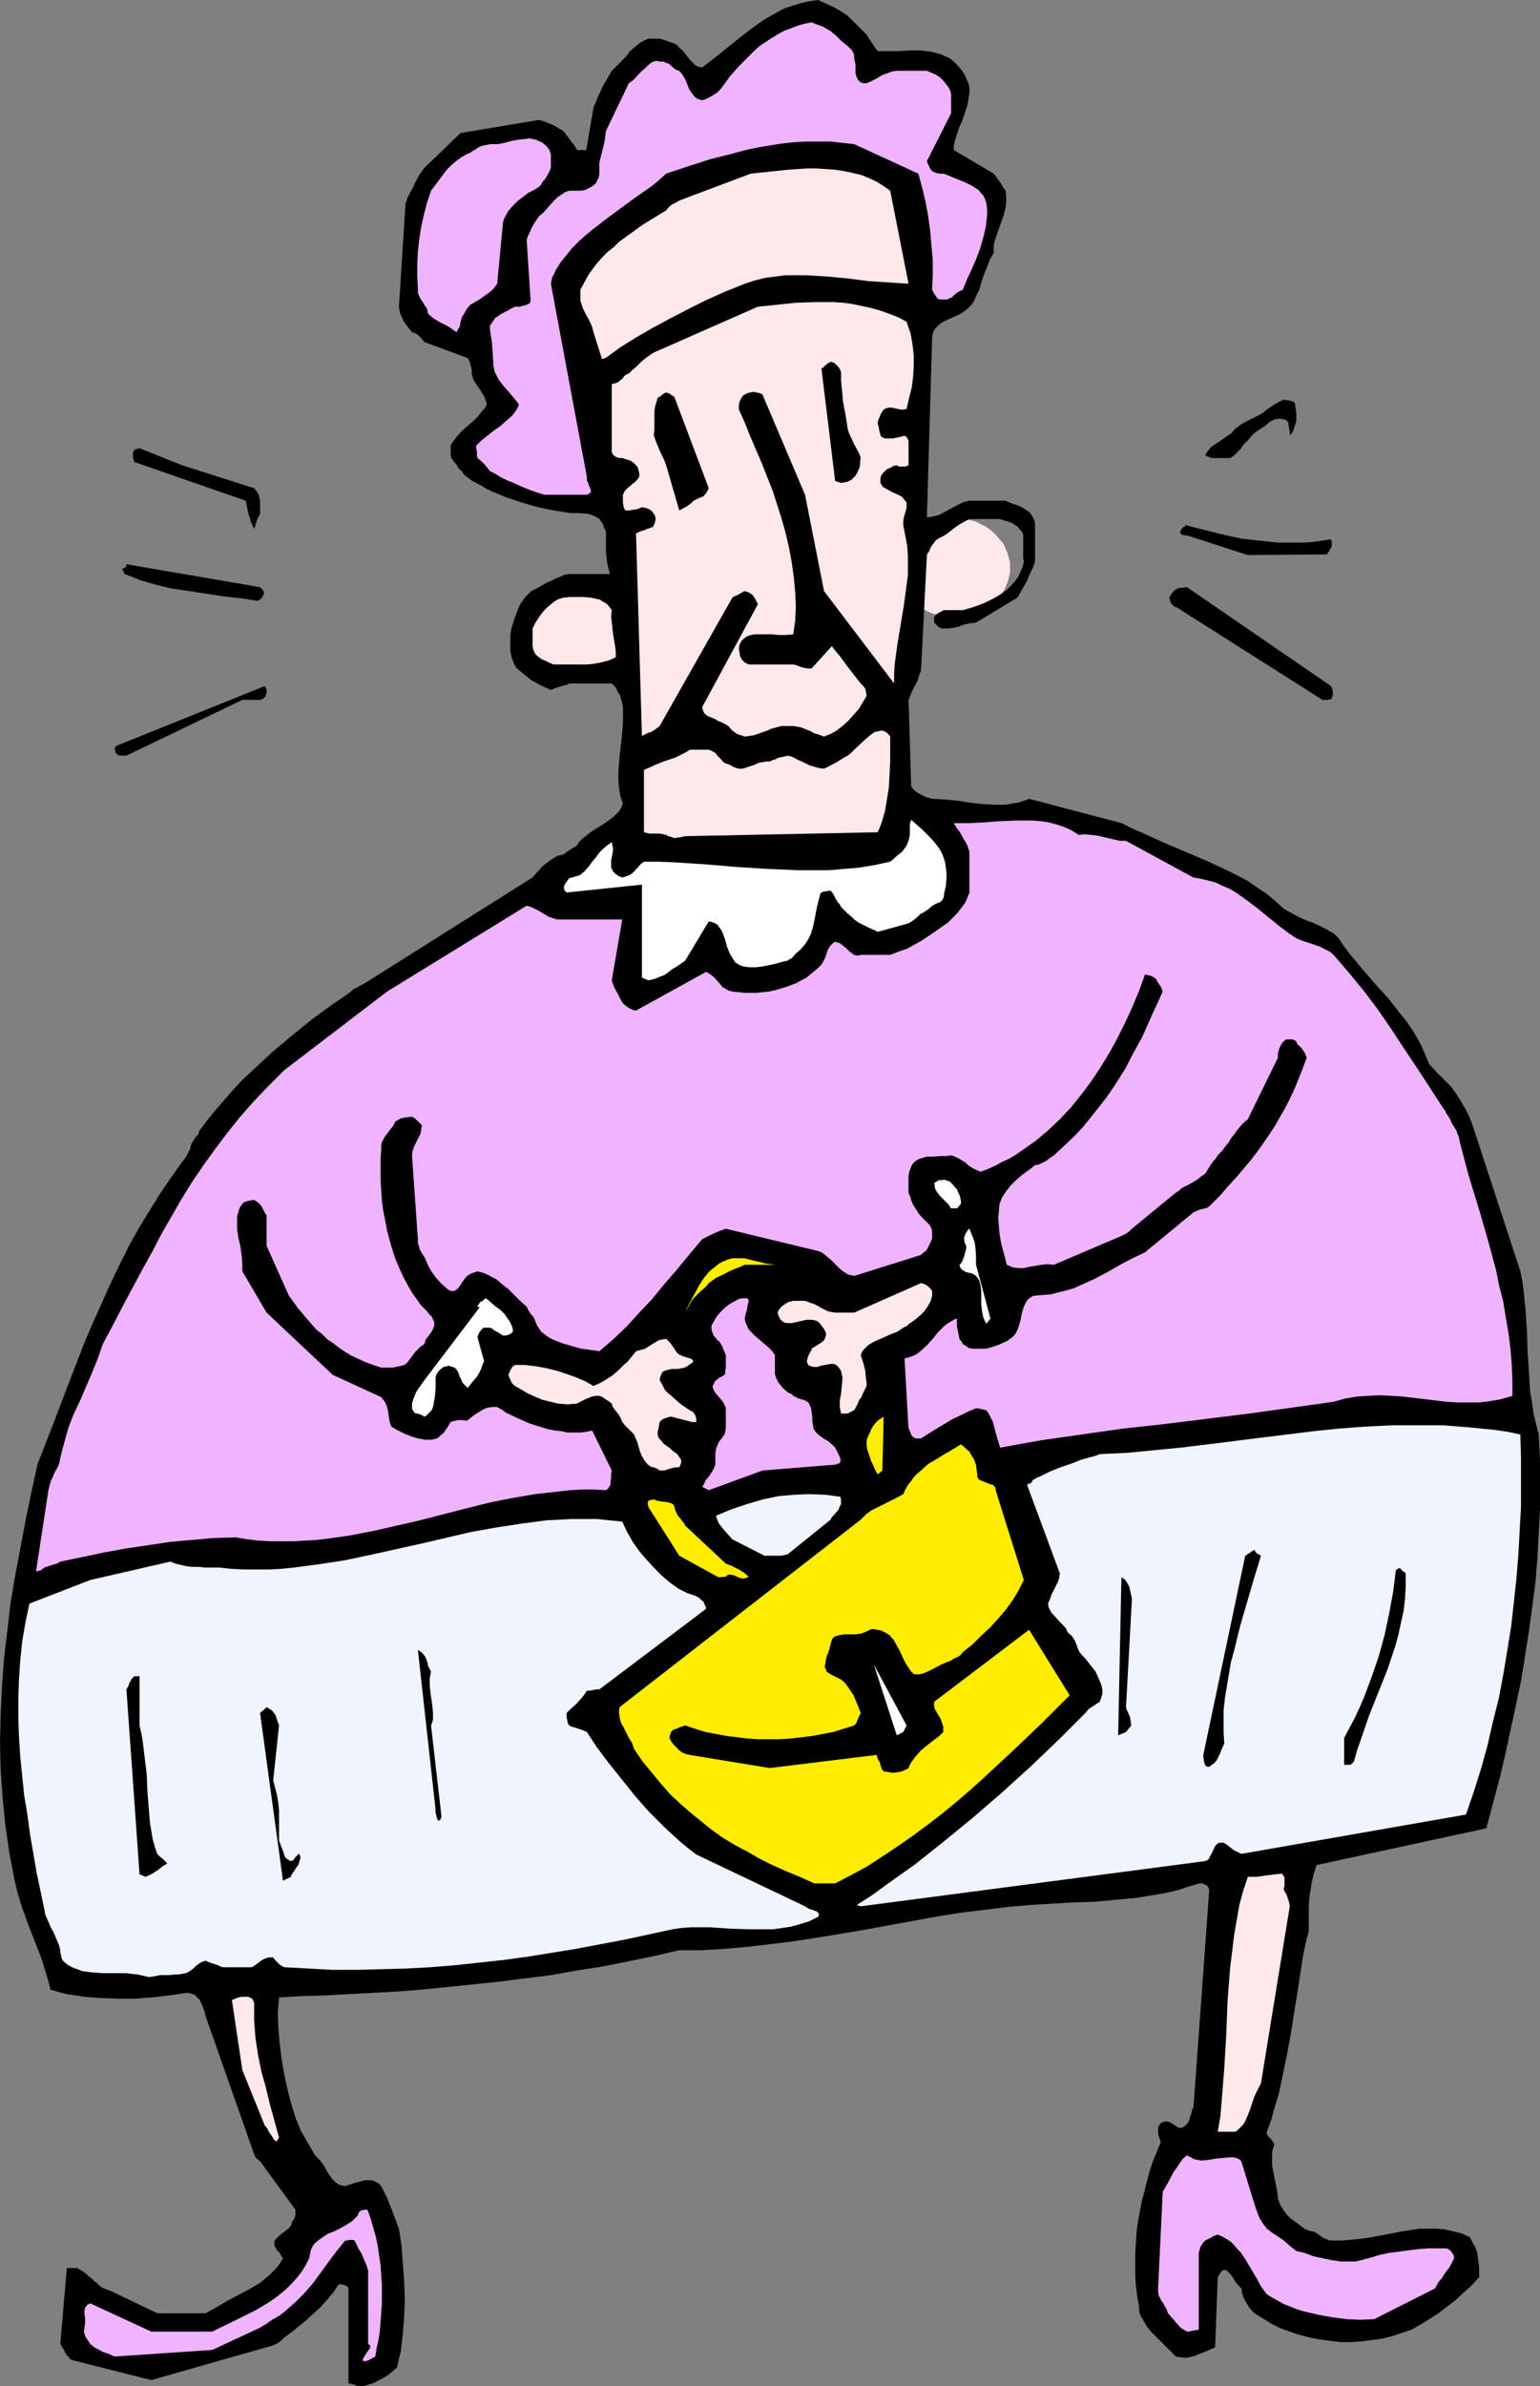 <?xml version="1.0" encoding="UTF-8" standalone="no"?>
<svg
   version="1.0"
   width="100.509mm"
   height="155.668mm"
   id="svg42"
   sodipodi:docname="Woman in Pink Dress 2.wmf"
   xmlns:inkscape="http://www.inkscape.org/namespaces/inkscape"
   xmlns:sodipodi="http://sodipodi.sourceforge.net/DTD/sodipodi-0.dtd"
   xmlns="http://www.w3.org/2000/svg"
   xmlns:svg="http://www.w3.org/2000/svg">
  <rect width="100%" height="100%" fill="#808080" stroke="none"/>
  <sodipodi:namedview
     id="namedview42"
     pagecolor="#ffffff"
     bordercolor="#000000"
     borderopacity="0.25"
     inkscape:showpageshadow="2"
     inkscape:pageopacity="0.0"
     inkscape:pagecheckerboard="0"
     inkscape:deskcolor="#d1d1d1"
     inkscape:document-units="mm" />
  <defs
     id="defs1">
    <pattern
       id="WMFhbasepattern"
       patternUnits="userSpaceOnUse"
       width="6"
       height="6"
       x="0"
       y="0" />
  </defs>
  <path
     style="fill:#ffe8ea;fill-opacity:1;fill-rule:evenodd;stroke:none"
     d="m 235.424,127.657 1.293,0.162 1.454,0.162 1.293,0.323 1.293,0.323 1.131,0.646 1.131,0.485 1.131,0.808 0.969,0.808 0.808,0.808 0.808,0.97 0.808,0.97 0.485,1.131 0.485,1.131 0.323,1.131 0.323,1.293 v 1.293 1.131 l -0.323,1.293 -0.323,1.131 -0.485,1.131 -0.485,0.97 -0.808,1.131 -0.808,0.808 -0.808,0.97 -0.969,0.646 -1.131,0.808 -1.131,0.646 -1.131,0.485 -1.293,0.323 -1.293,0.323 -1.454,0.162 -1.293,0.162 -1.454,-0.162 -1.454,-0.162 -1.293,-0.323 -1.293,-0.323 -1.131,-0.485 -1.131,-0.646 -1.131,-0.808 -0.969,-0.646 -0.808,-0.97 -0.808,-0.808 -0.808,-1.131 -0.485,-0.97 -0.485,-1.131 -0.323,-1.131 -0.162,-1.293 -0.162,-1.131 0.162,-1.293 0.162,-1.293 0.323,-1.131 0.485,-1.131 0.485,-1.131 0.808,-0.97 0.808,-0.97 0.808,-0.808 0.969,-0.808 1.131,-0.808 1.131,-0.485 1.131,-0.646 1.293,-0.323 1.293,-0.323 1.454,-0.162 z"
     id="path1" />
  <path
     style="fill:#000000;fill-opacity:1;fill-rule:evenodd;stroke:none"
     d="m 88.223,588.353 h 1.616 l 2.101,-0.646 1.939,-0.97 1.131,-0.646 0.969,-0.646 0.969,-0.808 0.969,-0.808 0.485,-2.101 0.485,-2.101 0.485,-4.201 0.323,-4.201 0.162,-4.363 -0.162,-4.363 -0.323,-4.363 -0.323,-4.363 -0.646,-4.201 -0.969,-2.585 -0.969,-2.585 -1.131,-2.747 -1.293,-2.585 -0.485,-0.485 -0.323,-0.323 -0.485,-0.162 -0.485,-0.323 -0.969,-0.162 h -1.293 l -1.131,0.323 -1.293,0.323 -2.424,0.808 -0.808,-0.162 -0.646,-0.162 -0.485,-0.323 -0.485,-0.323 -0.808,-0.808 -0.808,-1.131 -0.646,-1.131 -0.646,-1.131 -0.969,-1.293 -1.131,-1.131 -1.131,-1.939 -1.131,-1.939 -0.646,-1.131 -0.646,-1.131 -0.485,-1.293 -0.646,-1.454 -1.131,-3.555 -0.969,-3.717 -0.808,-3.717 -0.646,-3.717 -0.485,-3.878 -0.323,-3.717 -0.162,-4.04 0.323,-3.717 5.655,-0.323 5.655,-0.162 5.979,-0.323 5.979,-0.323 5.979,-0.323 6.14,-0.485 6.302,-0.646 6.302,-0.646 6.302,-0.646 6.302,-0.808 6.463,-0.808 6.302,-1.131 6.302,-0.97 6.463,-1.293 6.302,-1.293 6.302,-1.454 h 5.494 l 5.494,-0.323 5.494,-0.485 5.494,-0.646 5.332,-0.646 5.494,-0.808 10.826,-1.778 10.664,-1.939 10.664,-1.939 5.332,-0.808 5.494,-0.646 5.171,-0.646 5.332,-0.485 2.747,-0.162 2.908,-0.162 5.332,-0.323 5.171,-0.162 5.171,-0.485 5.171,-0.485 5.009,-0.808 2.585,-0.485 2.747,-0.646 2.424,-0.808 2.747,-0.808 h 0.808 l 0.646,0.323 0.323,0.162 0.323,0.323 0.162,0.323 0.162,0.485 -3.878,53.487 -0.323,0.646 -0.162,0.808 -0.485,1.454 -0.162,0.646 -0.485,0.646 -0.485,0.485 -0.808,0.485 h -0.646 l -0.646,-0.323 -0.485,-0.323 -0.485,-0.323 -0.485,-0.323 -0.485,-0.162 -0.646,-0.162 -0.323,0.162 h -0.485 l -0.646,0.485 -0.323,0.485 -0.162,0.485 v 0.646 0.808 l 0.162,0.646 0.485,1.454 -1.939,4.686 -0.808,2.424 -0.646,2.424 -0.646,2.585 -0.646,2.424 -0.485,2.585 -0.485,2.585 -0.323,2.585 -0.162,2.585 -0.162,2.585 v 2.585 2.747 l 0.162,2.585 0.323,2.585 0.485,2.585 v 0.97 l 0.162,0.808 0.323,0.646 0.485,0.808 0.808,1.454 1.131,1.454 6.14,6.14 0.969,0.162 1.293,0.162 1.131,-0.162 1.293,-0.323 1.131,-0.485 1.293,-0.485 2.585,-1.131 0.646,-17.29 0.485,-0.808 0.323,-0.485 0.323,-0.323 0.323,-0.162 h 0.485 l 0.323,0.162 0.323,0.323 0.323,0.323 0.808,0.97 0.646,1.131 0.808,0.97 0.323,0.323 0.323,0.323 0.162,1.131 0.323,0.97 0.162,0.323 0.162,0.323 v 0.162 l 0.162,0.162 0.969,1.616 0.646,0.808 0.646,0.646 2.101,1.293 2.101,1.293 2.262,1.131 2.262,0.808 2.424,0.808 2.424,0.646 2.585,0.485 2.424,0.323 2.585,0.323 h 2.585 l 2.585,-0.162 2.424,-0.323 2.585,-0.323 2.585,-0.646 2.424,-0.808 2.424,-0.808 2.262,-1.293 2.101,-1.293 2.262,-1.454 2.101,-1.616 2.101,-1.616 2.101,-1.939 1.939,-1.778 1.777,-1.939 v -2.424 l -0.162,-1.293 -0.162,-1.131 -0.162,-1.293 -0.485,-1.293 -0.646,-1.131 -0.646,-1.293 -2.101,-0.97 -2.101,-0.485 -2.101,-0.485 -1.939,-0.162 h -2.101 -2.101 l -2.101,0.323 -2.101,0.323 -4.201,0.808 -4.363,0.808 -4.201,0.485 -2.101,0.162 h -2.101 -0.485 -0.485 l -0.808,-0.323 -0.808,-0.323 -1.131,-0.808 -0.646,-0.485 -0.808,-0.323 -0.969,-0.162 -1.131,-0.485 -0.969,-0.808 -1.131,-0.808 -1.131,-0.808 -1.131,-1.131 -0.808,-1.131 -0.808,-1.293 -0.485,-1.454 -0.162,-1.616 -0.323,-1.616 -0.323,-1.616 -0.323,-1.616 -0.323,-1.616 v -1.616 -1.616 l 0.162,-0.97 0.323,-0.808 v -0.485 l -0.323,-0.485 -0.485,-0.646 -0.646,-0.646 -0.323,-0.485 v -0.646 l 1.131,-3.07 0.808,-3.07 0.969,-3.07 0.646,-3.07 1.293,-6.14 1.131,-6.14 0.969,-6.14 0.969,-6.14 0.969,-6.302 0.646,-3.232 0.808,-3.07 v -2.262 -2.262 -2.101 l 0.162,-1.939 0.323,-1.939 0.323,-1.939 0.485,-1.939 0.646,-1.939 41.85,-9.049 3.232,-12.119 1.454,-6.14 1.293,-5.979 1.293,-5.979 1.293,-6.14 0.969,-5.979 0.969,-6.14 0.808,-5.979 0.808,-6.14 0.485,-5.979 0.323,-6.14 0.323,-5.979 v -6.14 -6.14 l -0.323,-6.14 -0.646,-2.585 -0.646,-2.585 -0.323,-2.585 -0.485,-2.585 -0.323,-5.171 -0.323,-5.009 -0.162,-5.009 -0.323,-5.009 -0.485,-4.848 -0.323,-2.424 -0.485,-2.424 -11.795,-36.035 -0.808,-2.101 -0.969,-1.939 -1.131,-1.939 -1.131,-1.778 -1.293,-1.778 -1.616,-1.616 -1.777,-1.778 -1.939,-2.101 -0.969,-2.262 -0.969,-2.262 -1.131,-2.101 -1.293,-2.101 -1.454,-2.101 -1.454,-1.778 -2.908,-3.717 -3.232,-3.555 -3.232,-3.717 -3.07,-3.717 -1.454,-1.939 -1.293,-1.939 -0.646,-0.646 -0.646,-0.485 -1.616,-0.97 -1.616,-0.808 -1.777,-0.808 -1.777,-0.646 -1.777,-0.808 -1.777,-0.97 -1.777,-0.97 -2.101,-1.939 -2.101,-1.778 -2.262,-1.454 -2.262,-1.616 -2.424,-1.293 -2.585,-1.293 -5.171,-2.424 -5.332,-2.262 -5.332,-2.262 -5.332,-2.424 -2.585,-1.131 -2.585,-1.293 -22.783,-5.979 -1.293,0.485 -1.454,0.485 -1.454,0.162 -1.454,0.323 h -1.293 -1.616 l -2.908,-0.162 -2.908,-0.323 -3.07,-0.485 -3.232,-0.323 -3.232,-0.162 -1.616,-0.485 -1.293,-0.646 -0.646,-0.323 -0.646,-0.485 -0.485,-0.485 -0.485,-0.646 -0.646,-21.33 0.323,-0.808 0.323,-0.808 0.323,-0.646 0.323,-0.808 0.485,-0.808 0.485,-0.97 0.323,-1.131 0.485,-1.293 1.454,-28.44 0.162,-0.485 0.323,-0.323 0.485,-1.131 0.323,-0.485 0.485,-0.646 0.485,-0.646 0.808,-0.485 0.969,-0.485 0.808,-0.485 1.454,-1.131 0.808,-0.646 0.969,-0.646 1.131,-0.646 1.293,-0.646 h 7.433 l 1.616,0.485 1.454,0.485 0.646,0.485 0.646,0.323 0.485,0.646 0.646,0.646 0.323,0.808 v 0.808 1.778 2.101 0.97 l 0.162,0.97 -0.323,1.293 -0.485,1.131 -0.485,1.131 -0.646,0.97 -0.808,0.97 -0.808,0.808 -0.808,0.808 -0.969,0.646 -0.969,0.646 -1.131,0.646 -2.262,1.131 -2.585,0.97 -2.747,0.808 h -4.686 l -0.969,0.485 -0.808,0.485 -0.323,0.323 -0.323,0.485 v 0.646 0.646 l 0.485,0.485 0.485,0.485 0.485,0.323 0.646,0.162 h 0.646 0.646 l 1.293,-0.162 1.454,-0.323 1.293,-0.485 1.454,-0.323 1.454,-0.162 10.18,-6.14 1.131,-1.939 1.131,-1.939 0.485,-1.131 0.485,-1.131 0.646,-1.293 0.485,-1.454 v -8.888 -0.646 l -0.162,-0.646 -0.485,-0.97 -0.646,-0.97 -0.969,-0.646 -0.969,-0.646 -1.131,-0.485 -1.454,-0.485 -1.454,-0.646 h -8.887 l -1.454,0.323 -1.293,0.646 -2.424,1.293 -1.131,0.646 -1.293,0.646 -1.454,0.323 -0.646,0.162 h -0.808 l 1.293,-44.599 0.162,-0.646 0.323,-0.808 0.323,-0.485 0.485,-0.485 0.485,-0.485 0.646,-0.485 1.293,-0.646 1.454,-0.646 1.454,-0.646 1.293,-0.808 0.646,-0.485 0.646,-0.646 0.485,-0.485 0.485,-0.646 0.646,-1.454 0.808,-1.616 0.485,-1.778 0.646,-1.939 0.808,-1.939 0.646,-1.778 0.969,-1.616 v -0.97 -0.97 l 0.485,-1.778 1.293,-3.717 0.646,-1.778 0.485,-1.939 0.162,-0.97 V 49.124 48.154 l -0.162,-1.131 -0.485,-0.646 -0.646,-1.131 -0.808,-1.131 -0.485,-0.646 -0.485,-0.646 -9.856,-5.817 v -0.97 l 0.162,-0.808 0.485,-1.778 0.646,-1.939 0.808,-1.778 0.646,-1.939 0.646,-1.939 0.323,-2.101 0.162,-0.97 v -0.97 l -0.162,-0.97 -0.323,-0.808 -0.646,-1.454 -0.808,-1.293 -1.131,-1.293 -0.808,-0.808 -0.969,-0.808 -1.131,-0.485 -0.969,-0.485 -1.293,-0.323 -1.131,-0.323 -1.293,-0.162 -1.293,-0.162 h -2.747 l -2.585,0.162 h -2.747 -2.585 l -0.646,-0.808 -0.646,-0.97 -0.323,-0.485 -0.323,-0.485 -0.808,-1.293 -2.101,-2.101 -0.485,-0.485 -1.293,-1.293 L 209.086,3.878 207.632,2.909 206.016,1.939 203.916,0.97 201.815,0 l -2.262,0.323 -2.101,0.485 -2.101,0.646 -1.939,0.646 -1.777,0.97 -1.777,0.97 -1.616,0.97 -1.616,1.131 -3.232,2.424 -3.232,2.585 -3.393,2.747 -3.555,2.747 -0.808,-0.162 -0.808,-0.323 -0.646,-0.646 -0.646,-0.646 -0.646,-0.808 -0.646,-0.808 -0.646,-0.808 -0.808,-0.646 -0.323,-0.485 -0.485,-0.323 -0.485,-0.323 -0.646,-0.162 -1.293,-0.485 -1.616,-0.485 h -2.747 l -1.131,0.485 -1.131,0.646 -1.131,0.97 -1.131,0.97 -0.969,1.293 -1.131,1.131 -2.424,2.424 -1.131,1.939 -1.131,1.939 -0.485,1.131 -0.646,1.293 -0.485,1.293 -0.646,1.454 -1.777,10.503 h -2.262 l -0.646,-1.131 -0.808,-0.97 -0.323,-0.485 -0.485,-0.646 -0.485,-0.646 -0.646,-0.808 -1.131,-0.646 -1.293,-0.808 -1.616,-0.646 -0.808,-0.323 -1.131,-0.323 -19.39,3.232 -8.887,8.564 -1.293,1.778 -1.131,2.101 -0.485,1.131 -0.646,1.131 -0.646,1.293 -0.485,1.454 -1.616,25.37 0.162,0.97 0.162,0.808 0.323,0.646 0.323,0.808 0.969,1.454 1.293,1.616 0.646,0.162 0.808,0.485 0.808,0.808 0.808,0.97 10.503,3.878 0.323,0.162 0.162,0.485 0.162,0.323 0.162,0.646 0.323,1.131 v 0.646 0.485 l 0.323,1.131 0.323,0.808 1.131,1.616 1.131,1.778 0.485,0.97 0.323,1.293 -0.323,0.808 -0.646,0.646 -1.131,1.454 -1.131,1.131 -2.585,2.262 -1.131,1.131 -1.131,1.454 -0.485,0.646 -0.323,0.646 v 1.454 0.97 l 0.162,0.646 0.485,0.646 0.323,0.485 0.485,0.485 0.323,0.646 0.323,0.485 0.646,0.485 0.485,0.808 0.808,0.646 1.293,0.97 1.616,0.808 1.616,0.97 1.616,0.808 3.555,1.454 3.878,1.293 3.878,1.131 4.04,0.808 4.04,0.646 h 1.939 l 2.101,0.162 0.808,0.162 0.808,0.323 0.646,0.323 0.646,0.323 0.485,0.646 0.485,0.646 0.323,0.97 0.485,0.97 v 2.424 2.747 l 0.323,2.747 0.323,1.293 0.323,1.293 h -10.018 l -1.131,0.162 -1.131,0.485 -1.131,0.485 -0.969,0.485 -1.131,0.485 -1.131,0.646 -1.131,0.646 -1.293,0.646 -0.323,0.162 -0.162,0.162 -0.323,0.323 -0.485,0.485 -0.646,0.646 -0.485,0.808 -0.646,0.808 -0.808,1.939 -0.808,2.262 -0.646,2.262 -0.162,1.131 v 1.131 1.293 1.293 l 0.162,1.131 0.323,1.131 0.485,1.293 0.646,0.97 1.777,1.454 1.777,1.454 0.969,0.485 1.131,0.646 1.293,0.646 1.454,0.646 1.131,-0.485 0.969,-0.323 1.131,-0.323 0.646,-0.162 0.646,-0.323 h 10.503 l 0.646,0.646 0.485,0.646 0.323,0.808 0.485,0.646 0.485,1.616 0.323,1.616 v 1.939 1.778 l -0.162,1.939 -0.162,1.939 -0.485,4.201 -0.162,1.939 -0.162,2.101 v 2.101 l 0.162,1.939 0.323,1.939 0.646,1.939 -0.485,0.97 -0.485,0.808 -0.646,0.646 -0.646,0.646 -1.454,1.131 -1.454,0.97 -1.616,0.97 -1.616,1.131 -0.808,0.646 -0.808,0.646 -0.808,0.808 -0.646,0.97 -0.646,0.323 -0.485,0.323 -0.969,0.646 -0.646,0.485 -0.485,0.323 -0.646,0.162 -0.808,0.162 -0.808,0.485 -0.808,0.485 -1.454,1.131 -0.808,0.646 -0.646,0.808 -0.808,0.808 -0.808,0.97 -41.526,26.178 v 0 l -0.969,0.485 -0.808,0.485 -0.808,0.323 -0.646,0.646 -2.262,1.616 -2.424,1.616 -2.424,1.778 -2.424,1.778 -2.424,1.939 -2.585,2.101 -5.009,4.201 -2.424,2.262 -2.424,2.262 -2.424,2.262 -2.262,2.424 -2.262,2.585 -2.101,2.424 -2.101,2.585 -1.939,2.585 -0.162,0.646 -0.323,0.485 -0.323,0.323 -0.323,0.485 -0.323,0.485 -0.323,0.485 -0.323,0.808 -0.162,0.808 -0.485,0.808 -0.323,0.808 -0.485,0.646 -0.646,0.808 -2.747,3.878 -2.747,4.04 -2.585,4.201 -2.585,4.201 -2.424,4.363 -2.262,4.525 -2.262,4.686 -2.101,4.686 -2.101,4.686 -2.101,4.848 -1.939,5.009 -1.939,5.009 -3.878,10.18 -4.04,10.342 -1.454,6.787 -1.454,6.948 -1.293,6.948 -1.293,6.787 -1.131,6.787 -0.808,6.948 -0.808,6.787 -0.485,6.787 -0.323,6.787 L 0,429.671 l 0.162,6.787 0.485,6.787 0.646,6.625 0.485,3.393 0.485,3.393 0.646,3.393 0.646,3.393 0.808,3.393 0.969,3.232 1.939,5.333 0.969,2.424 1.939,5.009 0.808,2.585 0.808,2.585 0.646,2.585 2.101,0.646 1.939,0.485 2.101,0.323 2.101,0.323 4.04,0.323 4.363,0.162 h 4.201 l 4.201,-0.323 4.363,-0.485 4.201,-0.646 0.969,0.162 0.969,0.323 0.646,0.646 0.646,0.646 0.323,0.808 0.485,0.97 0.323,0.97 0.323,1.293 11.472,32.641 0.323,0.97 0.323,0.808 0.485,0.646 0.808,0.646 8.725,11.958 v 0.646 0.808 l -0.323,0.808 -0.162,0.323 -0.323,0.323 -0.162,0.808 -0.485,0.646 -0.485,0.485 -0.646,0.485 -0.646,0.485 -0.646,0.485 -0.646,0.646 -0.646,0.646 v 0.646 0.646 l 0.323,0.485 0.162,0.485 0.808,0.808 0.323,0.646 0.485,0.646 -0.646,1.131 -0.808,1.131 -0.969,0.97 -0.969,0.97 -0.969,0.808 -1.131,0.97 -2.424,1.454 -2.747,1.454 -2.747,1.454 -2.747,1.616 -2.908,1.616 H 38.78 l -11.795,-5.656 -0.969,-0.323 -0.808,-0.323 -0.646,-0.485 -0.646,-0.646 -0.646,-0.485 -0.485,-0.485 -0.969,-0.808 -1.131,-0.97 -0.808,-0.485 -0.808,-0.485 h -2.585 l -1.616,18.745 0.323,0.485 0.162,0.323 0.323,0.485 0.323,0.646 0.323,0.646 0.485,0.485 0.485,0.646 0.808,0.323 19.228,4.848 30.054,-8.564 0.646,-0.323 0.646,-0.323 0.808,-0.646 0.646,-0.646 1.777,-1.293 1.777,-1.454 1.777,-1.454 1.777,-1.616 1.777,-1.616 1.616,-1.778 1.616,-1.939 1.293,-1.939 h 0.808 l 0.646,0.162 0.323,0.162 0.323,0.162 0.162,0.162 0.162,0.323 v 23.431 l 0.808,0.162 0.646,0.162 0.323,0.162 z"
     id="path2" />
  <path
     style="fill:#f0b3ff;fill-opacity:1;fill-rule:evenodd;stroke:none"
     d="m 90.809,582.051 1.777,-0.97 0.323,-2.101 0.485,-2.101 0.323,-2.262 0.323,-4.363 0.162,-2.262 v -2.424 -2.262 l -0.162,-2.262 -0.162,-2.424 -0.323,-2.262 -0.323,-2.262 -0.485,-2.424 -0.646,-2.262 -0.646,-2.262 -0.808,-2.262 h -0.646 l -0.808,0.162 -0.323,0.162 -0.323,0.323 -0.162,0.323 -0.162,0.485 -0.646,0.646 -0.646,0.646 -1.454,0.97 -1.454,0.808 -1.616,0.808 -1.616,0.646 -1.454,0.97 -1.293,0.97 -0.646,0.646 -0.485,0.808 v 0.162 l -0.162,0.162 -0.162,0.646 -0.162,0.808 -0.162,0.808 -0.808,1.616 -0.969,1.616 -1.131,1.454 -1.293,1.454 -1.293,1.293 -1.293,1.131 -1.454,1.131 -1.616,1.131 -3.232,1.939 -3.555,1.778 -7.271,3.555 H 37.325 l -15.027,-6.948 -0.485,0.162 -0.323,0.162 -0.162,0.323 -0.323,0.323 -0.162,0.808 v 0.97 l 0.162,0.97 v 1.131 l -0.162,0.97 -0.162,1.131 0.323,1.131 0.646,0.97 0.646,0.97 0.969,0.808 0.969,0.485 1.131,0.646 1.454,0.485 1.454,0.646 24.076,-1.616 11.795,-5.494 0.808,-0.485 0.808,-0.485 0.646,-0.485 0.969,-0.646 1.454,-0.808 1.293,-0.97 1.293,-1.131 1.293,-1.131 2.262,-2.262 2.262,-2.585 3.878,-5.333 1.939,-2.585 2.101,-2.585 h 0.485 l 0.485,-0.162 h 0.646 0.323 l 0.323,0.162 0.485,0.808 0.323,0.808 0.485,0.808 0.485,0.808 0.808,1.939 0.485,1.131 0.323,1.131 v 18.098 l 0.323,0.162 0.162,0.162 v 0.162 0.485 l -0.485,0.646 -0.646,0.97 -0.485,0.808 -0.162,0.323 v 0.323 0.162 h 0.323 0.323 z"
     id="path3" />
  <path
     style="fill:#f0b3ff;fill-opacity:1;fill-rule:evenodd;stroke:none"
     d="m 292.786,574.941 h 0.485 l 0.646,-0.162 0.808,-0.162 0.969,-0.162 v -17.613 -1.293 l 0.323,-1.131 0.162,-0.485 0.323,-0.485 0.323,-0.485 0.485,-0.485 0.646,-0.323 0.646,-0.323 0.808,-0.485 0.969,-0.323 1.131,0.485 1.131,0.646 0.969,0.646 0.808,0.808 0.808,0.97 0.808,0.808 1.293,1.939 2.585,4.363 1.131,2.101 1.454,1.939 1.293,0.808 1.454,0.808 1.454,0.808 1.616,0.646 1.616,0.646 1.616,0.485 3.393,0.808 3.555,0.646 3.555,0.485 3.555,0.162 3.393,-0.162 15.027,-7.595 0.485,-0.97 0.485,-0.808 0.646,-0.646 0.485,-0.808 0.646,-0.97 0.646,-0.808 0.646,-1.131 0.646,-1.293 -0.162,-0.808 -0.323,-0.485 -0.485,-0.646 -0.808,-0.485 h -2.262 -2.424 l -2.262,0.162 -2.585,0.323 -2.424,0.323 -2.424,0.323 -2.262,0.485 -2.101,0.646 -1.293,0.323 -1.131,0.323 -1.293,0.323 h -1.293 -1.131 -1.293 l -2.262,-0.323 -2.262,-0.485 -2.262,-0.485 -2.101,-0.808 -2.101,-0.485 -0.808,-0.646 -0.646,-0.485 -1.616,-1.454 -0.969,-0.646 -0.969,-0.646 -0.969,-0.646 -0.646,-0.485 -0.646,-0.485 -0.969,-1.293 -0.808,-1.293 -0.323,-0.808 -0.323,-0.808 -0.323,-0.97 -0.323,-0.97 -3.232,-10.503 -0.485,-0.485 -0.808,-0.323 -0.646,-0.162 h -0.808 l -1.777,0.162 -1.777,0.162 -1.777,0.323 -1.777,0.162 -0.808,-0.162 -0.969,-0.162 -0.808,-0.485 -0.969,-0.485 -0.969,0.808 -0.808,1.131 -0.646,0.97 -0.808,1.131 -1.293,2.424 -1.454,2.585 -1.131,23.754 v 0.97 l 0.162,0.808 0.323,0.646 0.323,0.646 0.485,0.646 0.323,0.646 0.485,0.808 0.323,0.97 0.485,0.485 0.323,0.485 0.646,0.646 0.485,0.646 0.646,0.646 0.485,0.646 0.808,0.485 z"
     id="path4" />
  <path
     style="fill:#ffe8ea;fill-opacity:1;fill-rule:evenodd;stroke:none"
     d="m 68.834,527.11 -2.262,-8.241 -0.969,-4.04 -1.131,-4.04 -0.808,-4.04 -0.646,-4.201 -0.162,-2.101 -0.162,-2.101 v -2.262 -2.101 l -0.162,-0.485 -0.162,-0.323 -0.162,-0.323 -0.323,-0.162 -0.646,-0.323 H 60.431 59.624 l -0.808,0.162 -0.808,0.323 -0.808,0.323 2.585,17.29 5.494,13.574 0.646,0.808 0.485,0.97 0.808,1.131 0.323,0.646 0.646,0.485 z"
     id="path5" />
  <path
     style="fill:#ffe8ea;fill-opacity:1;fill-rule:evenodd;stroke:none"
     d="m 300.38,525.656 h 4.363 l 0.646,-0.485 0.646,-0.646 0.485,-0.485 0.485,-0.646 0.646,-1.454 0.646,-1.616 1.131,-3.393 0.808,-1.616 0.808,-1.616 7.11,-43.63 -0.162,-0.97 -0.323,-0.97 -0.323,-0.97 -0.323,-0.485 -0.323,-0.646 v -0.485 l 0.162,-0.485 v -1.131 -0.485 -0.485 l -0.323,-0.485 -0.323,-0.485 -4.04,0.485 -2.101,0.323 h -2.262 l -1.131,3.393 -0.969,3.555 -0.646,3.717 -0.646,3.717 -0.485,4.04 -0.485,3.878 -0.646,8.241 -0.323,8.403 -0.485,8.241 -0.323,4.04 -0.323,4.04 -0.323,3.878 z"
     id="path6" />
  <path
     style="fill:#eff4fe;fill-opacity:1;fill-rule:evenodd;stroke:none"
     d="m 38.78,487.197 0.646,-0.162 h 0.646 1.454 l 1.777,-0.162 h 0.808 l 0.808,-0.162 0.969,-0.162 0.646,-0.323 0.485,-0.323 0.646,-0.485 0.485,-0.485 0.808,-0.646 0.808,-0.485 0.969,-0.323 0.646,0.323 0.485,0.162 0.969,0.323 0.969,0.323 0.646,0.323 0.485,0.162 h 6.302 0.808 l 0.646,-0.323 0.646,-0.485 1.293,-0.97 0.646,-0.323 0.969,-0.323 h 0.485 0.646 l 0.485,0.646 0.485,0.485 0.323,0.323 0.323,0.323 0.485,0.323 0.646,0.323 5.979,0.323 5.979,0.323 h 5.979 l 5.979,-0.162 6.14,-0.162 5.979,-0.323 5.979,-0.485 5.979,-0.646 5.979,-0.646 5.979,-0.808 11.957,-1.939 11.957,-2.262 11.957,-2.585 2.262,-0.323 2.262,-0.162 h 4.686 l 4.524,0.323 4.524,0.162 h 4.363 2.262 l 2.262,-0.323 2.101,-0.323 2.262,-0.646 2.101,-0.646 2.262,-1.131 0.162,-0.323 v -0.162 -0.323 l -0.162,-0.162 -0.323,-0.323 -1.293,-0.485 -0.646,-0.162 -0.485,-0.323 -0.485,-0.323 -26.823,-12.766 -2.101,-1.616 -1.939,-1.616 -3.878,-3.555 -3.716,-3.717 -3.555,-4.04 -3.232,-4.04 -3.232,-4.04 -2.908,-3.878 -2.424,-3.717 -1.131,-0.485 -0.969,-0.323 -0.969,-0.323 -0.646,-0.162 -0.646,-0.323 -0.323,-0.485 -0.162,-0.808 -0.162,-0.808 v -0.97 l 1.131,-1.131 1.293,-1.131 1.293,-1.454 0.646,-0.808 0.646,-0.97 h 0.646 l 1.616,-0.323 h 0.808 l 26.338,-19.876 -0.162,-0.646 -0.323,-0.646 -0.162,-0.485 -0.485,-0.323 -0.646,-0.646 -0.969,-0.485 -1.939,-0.646 -0.969,-0.485 -0.969,-0.485 -2.101,-1.454 -2.101,-1.778 -1.939,-1.939 -1.939,-2.101 -1.777,-2.101 -1.616,-2.262 -1.454,-2.585 -1.131,-2.424 -3.07,-0.323 -3.07,-0.323 h -3.232 -3.07 l -3.07,0.162 -3.232,0.162 -6.14,0.808 -6.302,0.97 -6.302,1.131 -12.442,2.909 -12.442,2.747 -6.14,1.293 -6.302,0.97 -6.14,0.808 -3.07,0.323 -3.232,0.162 h -3.07 -3.07 l -3.07,-0.162 -3.07,-0.323 h -3.393 l -1.616,-0.162 h -1.616 l -1.293,-0.162 -1.454,-0.323 -1.293,-0.323 -1.293,-0.485 -19.713,4.525 -15.027,5.817 -0.969,4.525 -0.808,4.686 -0.485,4.686 -0.323,4.686 -0.162,4.848 v 4.686 l 0.162,4.848 0.323,4.848 0.485,4.848 0.485,4.686 0.808,4.848 0.646,4.848 1.616,9.372 1.939,9.211 0.162,0.97 0.323,0.808 0.646,1.454 0.485,1.131 0.646,1.131 0.808,1.939 0.485,1.131 0.323,1.293 v 0.323 l 0.162,0.808 0.162,0.808 0.323,0.646 1.131,0.97 1.131,0.646 1.293,0.485 1.293,0.485 1.293,0.162 1.293,0.162 2.585,0.162 h 2.747 2.908 l 1.293,0.162 1.454,0.162 1.454,0.323 1.454,0.323 z"
     id="path7" />
  <path
     style="fill:#eff4fe;fill-opacity:1;fill-rule:evenodd;stroke:none"
     d="m 212.318,470.069 84.992,-11.15 0.323,-0.162 0.323,-0.162 0.323,-0.323 0.162,-0.485 0.646,-1.131 0.485,-1.131 0.323,-0.485 0.323,-0.323 0.485,-0.323 h 0.323 0.323 0.485 l 0.808,0.485 0.808,0.646 0.808,0.646 0.969,0.485 0.969,0.485 55.422,-9.695 1.939,-5.656 1.777,-5.656 1.616,-5.817 1.293,-5.656 1.454,-5.817 1.131,-5.979 0.969,-5.817 0.969,-5.979 0.646,-5.817 0.646,-5.979 0.485,-5.979 0.323,-5.817 0.323,-5.979 v -5.979 -5.817 l -0.162,-5.979 -3.07,-0.646 -3.232,-0.485 -3.232,-0.323 -3.232,-0.323 -6.302,-0.485 h -6.302 -6.463 l -6.463,0.323 -6.463,0.485 -6.302,0.646 -13.088,1.616 -6.463,0.808 -6.463,0.808 -6.625,0.808 -6.625,0.646 -6.625,0.646 -6.786,0.323 -1.293,0.485 -1.293,0.323 -2.262,0.646 -1.939,0.808 -1.939,0.646 -1.777,0.646 -1.939,0.808 -1.939,0.97 -1.131,0.485 -1.131,0.646 v 0.162 l -0.162,0.323 -0.162,0.162 -0.323,0.162 h -0.323 l -0.162,0.162 -0.162,0.162 0.162,0.485 0.162,0.323 0.162,0.485 7.594,20.522 -0.162,1.131 -0.323,0.97 -0.808,1.616 -0.808,1.616 -0.323,0.97 -0.485,1.131 0.162,0.97 0.323,0.646 0.485,0.808 0.646,0.646 1.293,1.454 0.808,0.808 0.808,0.97 0.162,0.485 0.323,0.485 0.808,0.646 0.323,0.485 0.323,0.485 0.323,0.646 0.323,0.808 0.323,0.97 0.323,0.646 0.646,0.808 0.323,0.323 0.485,0.485 1.131,1.454 1.293,1.616 0.485,0.97 0.485,1.131 0.485,1.131 0.323,1.293 v 0.485 0.646 l -0.323,0.97 -0.323,0.97 -0.808,0.485 -0.485,0.323 -0.485,0.323 -0.969,0.646 -0.808,0.97 -6.786,6.787 -6.948,6.625 -6.948,6.302 -7.11,6.14 -7.11,5.817 -7.11,5.656 -7.271,5.171 -3.555,2.585 -3.555,2.262 z"
     id="path8" />
  <path
     style="fill:#000000;fill-opacity:1;fill-rule:evenodd;stroke:none"
     d="m 71.742,462.797 0.162,-0.485 0.323,-0.485 0.646,-0.97 0.323,-0.485 0.485,-0.646 0.162,-0.808 0.323,-0.808 -0.162,-0.323 v -0.323 l -0.162,-0.162 -0.162,-0.162 -0.162,0.162 -0.323,0.323 -0.323,0.323 -0.323,0.485 -0.323,0.323 -0.485,0.162 -0.646,-0.323 -0.646,-0.485 -0.323,-0.646 -0.162,-0.646 -1.131,-2.909 v -3.555 -3.878 l -0.162,-1.778 -0.323,-1.939 -0.485,-1.939 -0.485,-1.778 1.454,-13.574 -0.485,-1.293 -0.323,-1.131 -0.323,-0.485 -0.485,-0.646 -0.646,-0.485 -0.808,-0.485 -0.808,0.808 -0.485,0.323 -0.323,0.323 5.655,41.367 z"
     id="path9" />
  <path
     style="fill:#ffed00;fill-opacity:1;fill-rule:evenodd;stroke:none"
     d="m 201.815,464.413 h 4.201 l 4.04,-2.101 3.878,-2.101 3.716,-2.424 3.878,-2.585 3.716,-2.585 3.716,-2.747 3.555,-2.747 3.555,-2.909 3.555,-3.07 3.555,-3.232 6.948,-6.464 6.948,-6.625 6.786,-6.787 -10.018,-16.159 -23.429,17.775 v 0.485 0.485 l 0.162,0.808 0.485,0.808 0.485,0.808 0.485,0.808 0.323,0.97 0.323,0.97 v 0.646 0.646 l -0.969,0.97 -1.293,0.97 -2.262,1.778 -1.131,0.97 -1.131,1.293 -0.969,1.293 -0.485,0.808 -0.323,0.808 -0.485,0.323 -0.485,0.162 -0.646,0.323 -0.808,0.162 -0.808,0.162 h -0.969 l -0.969,-0.162 -0.969,-0.162 -0.323,-0.323 -0.162,-0.323 -0.162,-0.485 -0.162,-0.485 -0.162,-0.646 -0.323,-0.485 -0.485,-1.293 -26.338,3.232 -19.713,-3.232 -0.646,-0.162 -0.646,-0.162 -0.646,-0.323 -0.646,-0.485 -0.646,-0.646 -0.646,-0.646 -0.646,-0.808 -0.485,-0.97 0.162,-0.808 0.162,-0.485 0.323,-0.485 0.485,-0.323 0.646,-0.162 0.646,-0.323 1.454,-0.485 2.424,0.808 2.585,0.808 2.585,0.485 2.585,0.485 2.585,0.323 2.585,0.323 2.747,0.162 h 2.585 2.585 l 2.747,-0.162 2.747,-0.323 2.585,-0.323 2.585,-0.485 2.585,-0.485 2.585,-0.808 2.585,-0.808 0.485,-0.485 0.323,-0.808 0.323,-0.808 0.485,-0.97 -0.808,-2.101 -0.969,-2.262 -0.646,-0.97 -0.646,-0.97 -0.808,-1.131 -0.969,-0.808 v 0 l -0.323,-0.162 -0.646,-0.323 -1.616,-0.808 -0.485,-0.323 -0.485,-0.323 -0.162,-0.485 -0.162,-0.323 -0.162,-0.485 0.162,-0.646 0.162,-1.131 0.162,-0.646 0.162,-0.485 0.485,-1.293 0.323,-1.293 0.323,-1.131 0.323,-0.485 0.485,-0.323 0.646,-0.162 0.485,-0.162 1.131,-0.162 h 1.293 1.293 l 1.454,-0.162 1.293,-0.485 0.646,-0.323 0.646,-0.323 h 0.646 l 0.808,0.162 0.969,0.162 0.646,0.323 0.808,0.485 0.646,0.323 0.485,0.646 0.485,0.485 0.808,1.454 0.808,1.454 0.646,1.454 0.808,1.616 0.969,1.454 0.485,0.646 0.646,0.485 h 1.293 l 1.131,-0.323 1.131,-0.485 0.969,-0.485 2.101,-1.131 1.131,-0.485 1.293,-0.485 0.646,-0.485 0.808,-0.323 0.808,-0.485 0.646,-0.808 2.262,-1.778 2.101,-2.101 2.262,-2.101 1.939,-2.101 1.939,-2.262 1.777,-2.424 1.454,-2.424 0.646,-1.293 0.646,-1.293 -6.948,-22.138 v -0.485 l -0.323,-0.485 -0.323,-0.323 -0.646,-0.162 -2.424,-0.97 -0.323,-0.162 -0.162,-0.162 -0.323,-0.485 v -0.646 l -0.162,-1.131 -0.162,-1.293 -0.485,-1.293 -0.808,-1.293 -0.323,-0.646 -0.646,-0.485 -0.646,-0.646 -0.808,-0.646 -2.101,1.293 -1.939,1.131 -2.101,1.293 -1.939,1.131 -1.777,1.616 -0.969,0.808 -0.808,0.808 -0.646,0.97 -0.808,0.97 -0.646,1.131 -0.485,1.131 -1.777,0.97 -1.939,0.97 -1.939,0.97 -2.262,1.131 -0.646,0.485 -0.646,0.485 -0.646,0.646 -0.646,0.646 -59.462,46.215 -0.162,0.646 v 0.808 l 0.162,1.131 0.323,1.293 0.646,1.131 0.646,1.293 0.323,0.646 0.323,0.646 0.808,1.293 0.485,1.454 2.101,3.07 2.262,2.747 2.262,2.747 2.262,2.585 2.424,2.262 2.585,2.262 2.585,2.101 2.585,2.101 2.747,1.939 2.908,1.778 3.07,1.616 3.07,1.778 3.232,1.616 3.232,1.454 3.555,1.454 3.555,1.616 z"
     id="path10" />
  <path
     style="fill:#000000;fill-opacity:1;fill-rule:evenodd;stroke:none"
     d="m 35.871,462.797 1.454,-0.646 0.808,-0.485 0.969,-0.646 0.969,-0.808 1.131,-0.646 -0.162,-0.323 -0.162,-0.162 -0.646,-0.646 -0.808,-0.646 -0.646,-0.646 -0.646,-1.939 -0.485,-1.778 -0.323,-1.939 -0.323,-1.939 -0.323,-3.878 -0.323,-4.04 -0.162,-4.04 -0.485,-4.04 -0.485,-4.04 -0.323,-1.939 -0.485,-2.101 V 413.35 H 33.771 33.124 l -0.323,0.323 -0.323,0.323 -0.323,0.646 -0.323,0.485 -0.162,0.646 -0.485,0.808 3.232,45.569 z"
     id="path11" />
  <path
     style="fill:#000000;fill-opacity:1;fill-rule:evenodd;stroke:none"
     d="m 108.906,447.931 -2.585,-22.461 0.323,-0.808 0.162,-0.646 v -1.616 l -0.162,-1.778 -0.485,-3.393 -0.162,-1.778 v -1.616 l 0.162,-0.808 0.162,-0.808 -0.485,-0.97 -0.323,-0.646 v -0.485 l -0.162,-0.323 -0.162,-0.646 -0.323,-0.646 -0.485,-0.646 -0.485,-0.485 -0.808,-0.485 4.363,39.428 v 0 0.162 0.485 l 0.323,1.293 0.162,0.485 0.162,0.162 h 0.162 0.162 l 0.162,-0.162 0.162,-0.323 z"
     id="path12" />
  <path
     style="fill:#000000;fill-opacity:1;fill-rule:evenodd;stroke:none"
     d="m 298.926,435.165 0.485,-0.323 0.485,-0.485 0.323,-0.485 0.323,-0.646 0.323,-0.646 0.323,-0.808 0.323,-0.808 0.485,-0.97 -0.162,-2.747 v -2.909 -2.747 l 0.323,-2.909 0.485,-2.909 0.485,-2.909 0.485,-2.909 0.808,-2.909 1.454,-5.979 3.393,-11.635 1.777,-5.817 -1.131,-0.646 -0.323,-0.485 -0.162,-0.323 -0.323,0.162 -0.162,0.162 -0.323,0.162 h -0.162 v 0.162 l -0.162,0.162 -0.485,0.162 -0.323,0.323 -0.323,0.162 -10.341,49.124 v 0.485 l 0.162,1.131 0.162,0.485 0.162,0.485 0.485,0.323 h 0.162 0.323 l 0.323,-0.162 z"
     id="path13" />
  <path
     style="fill:#000000;fill-opacity:1;fill-rule:evenodd;stroke:none"
     d="m 333.181,435.165 0.808,-0.808 0.808,-2.909 0.969,-2.747 1.939,-5.656 2.262,-5.656 2.262,-5.656 0.969,-2.909 0.969,-2.909 0.808,-2.909 0.646,-3.07 0.646,-2.909 0.323,-2.909 0.162,-3.07 v -3.07 l -0.323,-0.323 -0.323,-0.162 -0.485,-0.485 -0.162,-0.162 v -0.162 h -0.162 -0.162 l -0.323,0.162 -0.485,0.323 -0.646,5.171 -0.969,5.332 -1.131,5.333 -1.454,5.333 -1.777,5.171 -0.969,2.585 -0.969,2.585 -1.131,2.585 -1.131,2.424 -1.293,2.424 -1.293,2.424 v 6.625 z"
     id="path14" />
  <path
     style="fill:#ffffff;fill-opacity:1;fill-rule:evenodd;stroke:none"
     d="m 222.821,427.085 0.808,-1.616 -8.079,-15.028 5.655,17.452 z"
     id="path15" />
  <path
     style="fill:#000000;fill-opacity:1;fill-rule:evenodd;stroke:none"
     d="m 277.759,427.085 1.293,-1.616 -0.162,-1.131 -0.162,-0.97 -0.485,-1.131 -0.323,-0.646 -0.162,-0.646 1.454,-26.663 -0.162,-0.808 -0.162,-0.808 -0.162,-0.646 -0.162,-0.808 -0.323,-0.485 -0.323,-0.646 -0.485,-0.646 -0.808,-0.485 -0.808,38.943 z"
     id="path16" />
  <path
     style="fill:#ffed00;fill-opacity:1;fill-rule:evenodd;stroke:none"
     d="m 179.032,388.788 0.323,-0.323 0.323,-0.162 h 0.646 l 0.808,0.162 0.646,0.323 0.808,0.323 0.646,0.162 0.808,-0.162 0.323,-0.162 0.323,-0.162 -1.131,-0.97 -1.293,-0.808 -1.616,-0.808 -1.616,-0.646 -10.018,-9.372 -0.323,-0.646 -0.323,-0.323 -0.323,-0.485 -0.808,-0.97 -0.323,-0.646 -0.323,-0.646 -0.162,-0.808 -0.323,-0.646 -0.485,-0.323 -0.485,-0.162 -0.808,-0.162 -1.454,-0.162 -0.808,-0.162 -0.808,-0.323 -0.646,0.162 h -0.323 l -0.323,0.162 -0.162,0.323 v 0.323 0.323 l 0.162,0.646 7.594,11.958 9.695,5.332 z"
     id="path17" />
  <path
     style="fill:#f0b3ff;fill-opacity:1;fill-rule:evenodd;stroke:none"
     d="m 10.18,387.172 0.323,-0.323 0.485,-0.323 0.485,-0.162 0.485,-0.162 1.454,-0.485 0.646,-0.162 0.808,-0.485 5.494,-1.131 5.332,-1.131 5.332,-0.97 5.494,-0.808 5.332,-0.808 5.332,-0.485 5.494,-0.485 5.494,-0.162 2.908,0.485 2.747,0.323 2.908,0.162 h 2.747 2.908 l 2.747,-0.162 2.908,-0.162 2.747,-0.323 5.655,-0.808 5.817,-1.131 5.655,-1.293 5.655,-1.293 11.311,-2.909 5.817,-1.454 5.655,-1.131 5.655,-0.97 5.817,-0.646 2.908,-0.323 2.908,-0.162 h 2.908 l 2.908,0.162 0.485,-0.323 0.323,-0.485 0.323,-0.485 v -0.485 l 0.162,-1.454 v -0.646 l 0.162,-0.97 -4.847,-9.857 -1.454,0.323 -1.454,0.162 h -1.616 -1.616 l -1.454,-0.323 -1.616,-0.162 -1.616,-0.323 -1.616,-0.485 -3.07,-0.97 -2.908,-1.293 -2.747,-1.293 -1.131,-0.808 -1.131,-0.646 h -1.131 l -1.131,0.162 -0.969,0.323 -0.808,0.485 -1.777,1.131 -1.616,1.293 -1.131,-0.162 h -0.808 l -0.969,0.162 -0.646,0.162 -0.485,0.162 -0.485,0.808 -0.485,0.808 -0.485,0.646 -0.323,0.485 -0.485,0.323 -0.485,0.485 -0.646,0.485 -0.646,0.162 -0.646,0.162 h -0.808 -0.808 l -1.777,-0.323 -1.616,-0.485 -1.616,-0.646 -1.616,-0.808 -0.646,-0.323 -0.485,-0.323 -0.323,-0.162 -0.323,-0.323 -0.323,-0.97 -0.162,-0.97 -0.162,-0.97 -0.162,-1.131 -0.323,-1.131 -0.485,-0.97 -0.485,-0.485 -0.323,-0.485 -11.957,-5.494 -16.32,-15.351 -5.979,-10.18 v -0.97 -0.97 l -0.162,-1.939 -0.323,-2.262 -0.485,-2.101 -0.323,-2.101 v -1.131 -1.131 -0.97 l 0.323,-1.131 0.323,-0.97 0.646,-0.97 0.323,-0.323 0.808,-0.323 0.808,-0.162 0.969,-0.162 0.485,0.323 0.485,0.323 0.323,0.323 0.323,0.323 0.323,0.485 0.323,0.646 0.323,0.646 0.485,0.808 v 7.433 l 5.494,12.281 2.101,2.909 2.424,2.909 2.262,2.585 1.454,1.131 1.293,1.293 1.454,0.97 1.454,1.131 1.454,0.97 1.616,0.97 1.777,0.808 1.777,0.808 1.777,0.646 1.939,0.646 h 1.293 1.454 l 1.616,-0.323 0.808,-0.162 0.808,-0.323 0.485,-0.485 0.485,-0.646 0.969,-1.293 0.485,-0.646 0.646,-0.646 0.646,-0.646 0.969,-0.646 0.162,-0.646 0.162,-0.485 0.646,-0.808 0.808,-1.131 0.323,-0.646 0.323,-0.808 v -0.808 l -0.323,-0.808 -0.323,-0.646 -0.646,-0.646 -0.646,-0.808 -0.646,-0.646 -0.808,-0.808 -0.646,-0.97 -1.293,-1.778 -1.131,-1.939 -1.131,-2.101 -0.969,-2.101 -0.969,-2.262 -0.808,-2.424 -0.646,-2.262 -0.646,-2.424 -0.485,-2.585 -0.485,-2.424 -0.323,-2.424 -0.162,-2.585 -0.162,-2.585 v -2.424 -2.585 l 0.162,-2.424 v -0.97 l 0.162,-0.808 0.323,-0.646 0.485,-0.808 0.969,-1.293 1.131,-1.454 0.162,-0.485 0.323,-0.485 0.646,-0.323 0.485,-0.323 0.646,-0.162 0.808,-0.162 1.454,-0.162 0.162,0.162 h 0.162 l 0.646,0.485 0.646,0.646 0.808,0.808 -0.162,1.131 -0.162,0.97 -0.808,1.616 -0.808,1.616 -0.323,0.97 -0.162,1.131 1.454,20.684 v 0.97 l 0.323,0.97 0.162,0.646 0.485,0.808 0.808,1.293 0.323,0.808 0.323,0.808 0.808,1.454 1.131,1.616 1.293,1.454 1.616,1.454 0.485,0.323 0.485,0.162 h 0.323 0.323 l 0.646,-0.323 0.485,-0.485 0.485,-0.646 0.485,-0.808 0.485,-0.646 0.646,-0.808 0.323,-0.162 0.485,-0.323 0.808,-0.323 0.969,-0.323 1.777,0.485 1.616,0.808 1.454,0.808 1.293,1.131 1.454,1.131 1.454,1.454 1.454,1.454 1.616,1.454 0.485,0.97 0.646,0.97 0.485,0.485 0.323,0.646 0.323,0.808 0.323,0.808 0.485,0.646 0.485,0.808 0.646,0.485 0.808,0.646 0.808,0.485 0.969,0.485 2.101,0.808 2.262,0.646 2.262,0.646 2.424,0.323 2.101,0.323 3.555,-3.07 3.232,-3.07 3.07,-3.393 3.07,-3.232 2.908,-3.555 3.07,-3.555 1.616,-1.939 1.454,-1.778 3.393,-4.04 1.293,-0.646 1.293,-0.646 1.454,-0.646 1.777,-0.646 22.783,5.494 0.485,0.162 0.646,0.323 0.969,0.808 0.969,0.808 2.101,2.101 0.969,0.808 1.293,0.808 0.808,0.162 0.646,0.162 16.481,-5.171 0.485,-0.485 0.485,-0.323 0.485,-0.485 0.323,-0.646 0.323,-0.646 0.323,-0.646 0.323,-0.808 v -0.808 -0.97 l -0.162,-0.808 -0.485,-0.808 -0.646,-0.646 -0.646,-0.646 -0.808,-0.808 -0.646,-0.808 -0.485,-0.808 -0.646,-0.97 -0.485,-0.97 -0.323,-1.131 -0.485,-1.131 v -0.97 -0.97 -2.101 l 0.162,-0.97 0.323,-0.97 0.323,-0.808 0.646,-0.808 0.485,-0.323 0.485,-0.323 0.969,-0.323 1.131,-0.323 h 1.131 l 2.424,-0.162 h 1.293 l 1.131,-0.162 0.969,0.323 0.969,0.485 0.808,0.485 0.808,0.485 0.646,0.646 0.969,0.646 0.969,0.485 1.131,0.485 1.777,-0.646 1.777,-0.808 1.777,-0.97 1.777,-0.808 1.616,-0.97 1.616,-1.131 3.232,-2.262 3.07,-2.585 2.908,-2.747 2.747,-2.909 2.585,-3.232 2.424,-3.232 2.262,-3.393 2.262,-3.717 1.939,-3.555 1.939,-3.878 1.777,-3.878 1.616,-3.878 1.454,-4.04 0.808,0.162 0.646,0.162 0.646,0.323 0.646,0.485 0.323,0.646 0.969,1.454 0.323,0.97 -1.293,2.909 -1.293,2.747 -2.424,5.494 -2.747,5.009 -1.293,2.585 -1.616,2.585 -1.454,2.262 -1.777,2.585 -1.777,2.262 -1.939,2.424 -1.939,2.424 -2.262,2.424 -2.424,2.262 -2.585,2.424 -0.485,0.323 -0.485,0.323 -0.485,0.323 -0.323,0.323 -0.646,0.323 -0.646,0.323 -0.646,0.323 -0.969,0.162 -0.969,0.808 -1.131,0.808 -1.293,0.97 -1.293,1.131 -1.293,1.293 -1.131,1.454 -0.969,1.454 -0.646,1.616 -0.162,1.778 -0.162,1.778 0.162,1.939 0.162,1.939 0.323,1.939 0.485,1.939 0.485,1.778 0.485,1.939 0.808,0.323 0.646,0.323 1.454,0.162 h 1.293 l 1.454,-0.323 2.908,-0.485 1.454,-0.162 1.616,0.162 16.643,-7.11 0.646,-0.323 0.646,-0.323 0.646,-0.485 0.646,-0.646 10.826,-8.888 0.808,-0.485 0.646,-0.646 0.969,-0.485 0.969,-0.485 1.939,-1.131 0.969,-0.808 0.969,-0.646 1.293,-2.101 0.808,-1.131 0.485,-0.485 0.485,-0.808 1.131,-1.131 0.808,-1.131 0.808,-0.97 0.646,-1.131 0.808,-0.97 0.808,-1.131 0.969,-1.131 0.646,-0.646 0.808,-0.646 7.433,-15.19 v -1.131 l 0.323,-1.131 0.485,-0.97 0.323,-0.485 0.323,-0.323 0.323,-0.323 0.323,-0.162 h 0.323 0.485 0.808 l 0.808,0.485 0.162,0.485 0.323,0.485 0.485,0.323 0.646,0.808 0.323,0.485 0.323,0.646 0.323,0.808 -0.969,2.585 -0.969,2.424 -0.969,2.424 -1.131,2.424 -1.131,2.262 -1.293,2.262 -1.293,2.262 -1.454,2.262 -1.454,2.101 -1.616,2.262 -1.616,2.101 -1.777,2.101 -1.777,2.101 -1.939,2.101 -1.939,2.262 -2.101,2.101 -0.323,0.323 -0.323,0.323 -0.485,0.323 -0.646,0.162 -1.293,0.323 -1.454,0.646 -11.957,9.857 -3.07,1.454 -3.07,1.616 -3.07,1.778 -3.393,1.778 -3.232,1.454 -1.777,0.808 -1.777,0.485 -1.939,0.485 -1.777,0.485 -1.939,0.162 -2.101,0.162 -0.646,0.162 -0.485,0.323 -0.485,0.323 -0.485,0.646 -0.323,0.646 -0.323,0.646 -0.485,1.616 -0.323,1.778 -0.485,1.616 -0.323,0.808 -0.323,0.646 -0.485,0.646 -0.485,0.485 -1.131,0.808 -1.454,0.646 -0.646,0.323 -0.969,0.323 -0.969,0.323 -1.131,0.323 h -2.585 -0.969 l -0.808,-0.162 -0.646,-0.485 -0.808,-0.485 -0.323,-0.646 -0.485,-0.485 -0.162,-0.808 -0.162,-0.808 -0.323,-1.616 v -1.939 l -0.808,0.323 -0.808,0.485 -0.808,0.485 -0.808,0.646 -1.454,1.454 -1.293,1.616 -1.454,1.616 -1.616,1.454 -0.808,0.646 -0.969,0.485 -0.969,0.323 -1.131,0.323 0.969,17.129 0.485,1.131 0.162,0.485 0.323,0.485 0.485,0.323 0.323,0.162 h 0.646 0.646 l 3.07,-1.939 3.232,-1.939 1.616,-0.97 1.777,-0.808 1.939,-0.97 1.939,-0.808 h 0.485 l 0.646,0.162 0.808,0.162 0.646,0.162 0.646,0.97 0.485,0.97 0.485,0.97 0.323,1.293 0.646,2.424 0.808,2.585 9.856,-1.778 10.18,-1.454 10.18,-1.454 10.341,-1.131 20.844,-2.585 10.503,-1.454 10.341,-1.454 2.908,-0.808 2.908,-0.485 2.747,-0.162 2.747,-0.162 2.908,0.162 2.747,0.162 5.494,0.646 5.332,0.646 2.747,0.162 h 2.747 2.747 l 2.585,-0.323 2.747,-0.485 2.747,-0.808 v -3.878 l -0.162,-3.878 -0.323,-3.878 -0.485,-3.878 -0.646,-3.717 -0.646,-4.04 -0.969,-3.717 -0.808,-4.04 -2.101,-7.756 -2.262,-7.756 -2.424,-7.918 -2.101,-7.918 -0.162,-0.808 -0.162,-0.808 -0.323,-0.646 -0.162,-0.646 -0.808,-1.293 -0.485,-0.808 -0.323,-0.808 -0.485,-0.808 -0.485,-0.646 -0.323,-0.808 -0.323,-0.323 -0.323,-0.485 -3.232,-5.009 -3.07,-4.686 -3.232,-4.848 -3.07,-4.686 -3.232,-4.686 -3.393,-4.525 -3.716,-4.525 -3.878,-4.525 -0.969,-0.808 -1.293,-0.646 -1.293,-0.646 -1.454,-0.485 -2.908,-0.97 -1.454,-0.646 -1.454,-0.97 -2.585,-1.939 -2.585,-2.101 -2.585,-2.101 -2.747,-2.101 -2.747,-1.939 -1.616,-0.97 -1.616,-0.646 -1.616,-0.808 -1.777,-0.485 -1.939,-0.485 -1.939,-0.323 -16.643,-9.049 h -1.454 l -1.454,-0.323 -2.747,-0.646 -1.454,-0.323 -1.454,-0.162 -1.454,-0.162 -1.616,0.162 -1.777,-1.131 -1.777,-0.808 -1.939,-0.646 -1.777,-0.485 -2.101,-0.323 -1.939,-0.162 h -2.101 -1.939 l -4.201,0.162 -4.04,0.323 -3.716,0.162 h -1.777 -1.777 l 0.323,0.485 0.485,0.808 0.646,0.808 0.485,0.808 0.485,0.97 0.646,0.97 0.485,1.131 0.323,1.131 v 9.211 0.808 l -0.323,0.808 -0.323,0.808 -0.323,0.808 -0.969,1.293 -1.131,1.454 -1.454,1.454 -0.808,0.808 -0.969,0.646 -2.747,1.939 -2.908,1.939 -1.777,0.97 -1.777,0.97 -1.939,0.646 -2.101,0.808 h -7.271 l -0.485,0.162 h -0.485 l -0.646,-0.162 -0.646,-0.485 -0.646,-0.485 -0.646,-0.646 -0.808,-0.646 -0.808,-0.646 -1.131,-0.323 -0.323,0.162 -0.323,0.323 -0.646,0.646 -0.485,0.808 -0.323,0.97 -0.323,0.97 -0.485,0.97 -0.485,0.808 -0.808,0.808 -0.969,0.808 -0.969,0.808 -0.969,0.808 -1.293,0.646 -1.131,0.646 -2.585,0.97 -2.747,0.808 -1.454,0.323 -1.616,0.162 -1.454,0.162 h -1.454 -1.454 l -1.454,-0.162 -1.616,-0.162 -0.485,-0.162 h -0.323 l -0.808,-0.485 -0.808,-0.485 -0.646,-0.808 -1.454,-1.616 -0.808,-0.646 -1.131,-0.646 -17.289,9.534 -0.808,-0.162 -0.646,-0.323 -0.808,-0.485 -0.969,-0.808 -0.646,-1.131 -0.646,-1.293 -0.808,-1.454 -0.323,-0.808 -0.323,-0.97 2.585,-15.028 h -15.997 l -1.131,-0.323 -0.969,-0.323 -1.616,-0.97 -0.808,-0.485 -0.969,-0.485 -0.969,-0.485 -1.131,-0.323 -34.417,21.168 -25.368,19.391 -3.878,3.878 -3.716,3.878 -3.393,3.878 -3.232,4.04 -2.908,3.878 -2.908,4.04 -2.747,4.04 -2.585,4.201 -2.424,4.201 -2.424,4.201 -2.262,4.363 -2.424,4.363 -2.424,4.525 -2.424,4.525 -2.424,4.686 -2.585,4.848 -1.293,3.717 -1.454,3.555 -2.908,6.787 -1.616,3.393 -1.293,3.393 -0.969,3.555 -0.485,1.778 -0.485,1.939 -0.162,0.97 -0.323,0.97 -0.969,1.778 -0.323,0.808 -0.485,0.97 -0.323,1.131 -0.323,1.293 -3.07,20.037 z"
     id="path18" />
  <path
     style="fill:#eff4fe;fill-opacity:1;fill-rule:evenodd;stroke:none"
     d="m 189.858,383.617 h 2.908 l 0.646,-0.162 0.808,-0.162 0.646,-0.485 0.808,-0.646 9.21,-7.433 0.323,-0.646 0.485,-0.485 1.131,-1.293 0.323,-0.808 0.323,-0.646 v -0.97 l -0.162,-0.808 -3.716,-0.485 -3.878,-0.162 -3.878,0.162 -3.716,0.323 -3.878,0.808 -3.878,1.131 -3.878,1.293 -3.878,1.616 0.323,0.97 0.323,0.808 0.485,0.646 0.485,0.646 1.131,1.293 1.293,1.454 7.917,4.04 z"
     id="path19" />
  <path
     style="fill:#f0b3ff;fill-opacity:1;fill-rule:evenodd;stroke:none"
     d="m 174.831,367.458 13.25,-4.848 17.936,-1.454 0.485,-0.162 0.485,-0.162 0.162,-0.162 0.162,-0.162 v -0.323 -0.323 l -0.162,-0.646 -0.323,-0.646 -0.323,-0.646 -0.323,-0.646 -0.162,-0.323 -0.808,-0.808 -0.969,-0.808 -1.131,-0.646 -0.646,-0.485 -0.646,-0.485 -0.323,-0.323 -0.323,-0.323 -0.485,-0.808 -0.162,-0.97 -0.162,-0.97 v -1.131 l -0.162,-1.131 -0.162,-0.97 -0.485,-0.97 -0.162,-0.323 -0.323,-0.162 -0.485,-0.323 -0.485,-0.162 -1.131,-0.323 -0.646,-0.323 -0.646,-0.323 -0.485,-0.485 -0.808,-0.323 -1.293,-1.131 -0.646,-0.808 -0.485,-0.646 -0.485,-0.97 -0.323,-0.97 v -4.686 l -0.323,-0.485 -0.323,-0.485 -0.969,-0.97 -1.131,-0.97 -1.131,-0.97 -1.131,-0.97 -1.131,-1.131 -0.485,-0.646 -0.323,-0.808 -0.323,-0.646 -0.162,-0.97 0.162,-0.97 0.323,-0.97 0.162,-1.131 0.162,-0.646 0.162,-0.646 -0.162,-0.323 v -0.162 l -0.323,-0.162 h -0.162 -0.323 -0.485 l -0.969,0.162 -0.808,0.485 -0.969,0.485 -0.969,0.646 -0.969,0.808 -0.969,0.97 -0.808,0.97 -0.646,1.131 -0.646,1.131 v 0.646 l 0.162,0.808 0.323,0.808 0.162,0.323 0.323,0.323 0.485,0.646 0.485,0.323 0.485,0.808 0.323,0.485 0.162,0.646 0.323,0.646 0.323,0.808 v 2.101 1.131 l -0.162,0.646 v 0.808 l -0.646,0.485 -0.969,0.485 -0.323,0.323 -0.485,0.323 -0.323,0.646 -0.323,0.646 v 0.323 l 0.162,0.485 0.323,0.646 0.485,0.646 1.131,1.293 0.485,0.646 0.485,0.97 0.162,0.485 v 0.485 4.363 l -0.162,0.97 -0.162,0.646 -0.969,1.293 -0.485,0.646 -0.323,0.808 -0.323,0.808 -0.162,1.131 v 2.747 l -0.323,0.808 -0.323,0.646 -0.808,1.293 -0.969,1.131 -0.323,0.808 -0.485,0.808 z"
     id="path20" />
  <path
     style="fill:#ffed00;fill-opacity:1;fill-rule:evenodd;stroke:none"
     d="m 217.65,362.61 0.323,-13.25 -0.808,0.485 -0.646,0.485 -0.646,0.646 -0.485,0.646 -0.485,0.808 -0.323,0.808 -0.485,0.97 -0.323,0.97 v 1.131 l 0.162,1.131 0.323,0.97 0.323,0.97 0.323,0.97 0.485,0.97 0.485,1.131 0.646,1.131 z"
     id="path21" />
  <path
     style="fill:#ffe8ea;fill-opacity:1;fill-rule:evenodd;stroke:none"
     d="m 162.713,362.61 h 1.131 l 0.969,-0.323 1.131,-0.323 0.808,-0.162 h 0.808 l 0.323,-0.646 0.162,-0.646 v -0.485 l -0.323,-0.485 -0.323,-0.485 -0.323,-0.485 -1.131,-0.808 -0.485,-0.485 -0.646,-0.485 -1.131,-0.808 -0.485,-0.646 -0.485,-0.485 -0.323,-0.485 -0.162,-0.646 v -0.646 l 0.162,-0.646 0.162,-0.808 0.162,-0.97 0.485,-0.485 0.485,-0.323 0.485,-0.162 0.485,-0.162 0.485,-0.162 h 0.646 l 1.131,0.323 1.293,0.323 1.293,0.323 1.131,0.323 h 1.131 v -0.646 l -0.162,-0.808 -0.162,-0.323 -0.323,-0.485 -0.323,-0.323 -0.646,-0.323 -0.969,-0.646 -0.969,-0.646 -0.969,-0.808 -1.293,-1.131 -0.485,-0.485 -0.485,-0.323 -0.808,-0.808 -0.323,-0.485 -0.323,-0.646 -0.323,-0.646 -0.485,-0.808 0.162,-0.808 0.323,-0.808 0.323,-0.485 0.808,-0.323 0.646,-0.162 0.646,-0.162 h 1.616 l 0.808,-0.162 0.808,-0.162 0.646,-0.323 0.646,-0.485 0.485,-0.323 0.162,-0.162 0.162,-0.162 v -0.162 -0.162 l -0.162,-0.162 -0.485,-0.323 -0.646,-0.162 -1.454,-0.485 -0.646,-0.323 -0.485,-0.323 -0.323,-0.485 -0.646,-0.97 -0.808,-1.131 -0.485,-0.485 -0.485,-0.485 -0.969,0.162 -0.808,0.162 -0.808,0.485 -0.808,0.485 -0.808,0.485 -0.969,0.646 -1.131,0.323 -1.131,0.323 -2.101,2.585 -1.131,0.97 -1.131,1.131 -1.293,1.131 -1.454,0.97 -1.616,0.97 -1.777,0.808 -1.939,-1.131 -2.262,-0.97 -2.262,-0.808 -2.424,-0.808 -2.585,-0.646 -2.585,-0.485 -2.747,-0.323 h -2.585 -0.162 v 0.162 l -0.323,0.162 -0.162,0.162 -0.485,0.808 -0.162,0.485 -0.323,0.485 0.162,0.646 0.323,0.646 0.323,0.808 0.808,0.808 1.454,0.808 1.616,0.97 1.777,0.808 1.939,0.808 1.939,0.485 2.101,0.485 2.101,0.162 2.262,-0.162 0.323,-0.162 0.646,-0.323 0.646,-0.323 0.646,-0.323 1.616,-0.646 0.969,-0.162 h 0.808 l 0.808,0.323 0.646,0.485 0.808,0.485 0.808,0.646 0.162,0.646 0.323,0.485 0.323,0.485 0.323,0.323 0.808,1.131 0.323,0.646 0.323,0.808 0.646,0.808 0.646,0.646 0.646,0.646 0.485,0.485 0.485,0.485 0.323,0.808 0.485,1.131 0.323,1.131 0.323,1.131 0.485,1.131 0.646,1.131 0.808,0.97 0.485,0.323 0.485,0.323 h 0.485 l 0.323,0.162 0.485,0.162 z"
     id="path22" />
  <path
     style="fill:#ffffff;fill-opacity:1;fill-rule:evenodd;stroke:none"
     d="m 104.705,349.36 0.162,-0.162 0.323,-0.162 0.162,-0.162 0.162,-0.162 v 0 0 l 0.162,-0.162 0.323,-0.323 0.162,-0.162 0.323,-0.323 0.323,-0.808 0.162,-0.808 0.323,-1.939 0.162,-1.939 v -1.939 -0.646 l 0.162,-0.646 0.485,-0.808 0.646,-0.646 0.646,-0.485 0.808,-0.162 0.485,-0.162 0.485,0.162 0.485,0.162 0.485,0.162 0.485,0.485 0.323,0.485 0.485,1.293 0.323,0.646 0.323,0.808 0.646,0.646 0.646,0.646 1.131,-1.454 1.131,-1.293 0.485,-0.808 0.485,-0.97 0.323,-0.97 0.485,-1.131 -1.616,-5.817 0.162,-0.646 0.323,-0.646 0.485,-0.646 0.323,-0.323 0.323,-0.162 h 0.646 0.646 l 0.646,0.162 0.323,0.323 0.485,0.323 0.646,0.323 0.485,0.323 0.808,0.485 h 0.646 l 0.646,-0.162 0.646,-0.323 0.162,-0.162 0.323,-0.323 v -0.485 l -0.162,-0.646 -0.485,-1.131 -0.646,-0.97 -0.808,-1.131 -0.969,-0.97 -1.131,-0.808 -2.262,-1.939 v 0 l -0.162,-0.162 -0.162,0.162 h -0.162 l -0.485,0.485 -0.646,0.323 -0.323,0.485 -0.323,0.485 v 0.162 h 0.162 l 0.162,0.162 0.323,-0.162 -13.734,18.098 -0.808,1.131 -0.808,1.131 -0.485,0.808 -0.323,0.808 -0.323,0.808 -0.323,1.131 v 0.646 0.646 l 0.323,0.485 0.485,0.646 h 0.485 l 0.485,0.162 0.485,0.162 0.323,0.162 z"
     id="path23" />
  <path
     style="fill:#ffe8ea;fill-opacity:1;fill-rule:evenodd;stroke:none"
     d="m 209.086,348.552 1.616,-0.808 0.646,-1.131 0.646,-1.454 0.485,-0.646 0.323,-0.808 0.485,-0.97 0.485,-0.97 v -0.808 l -0.162,-0.97 -0.162,-1.939 -0.485,-1.939 -0.646,-1.939 0.323,-0.808 0.485,-0.646 0.485,-0.485 0.485,-0.485 1.293,-0.808 1.454,-0.646 1.454,-0.646 1.454,-0.646 1.616,-0.646 1.454,-0.97 0.969,-0.485 0.485,-0.485 0.485,-0.323 1.131,-0.808 1.131,-0.97 0.969,-0.97 0.808,-1.131 0.808,-1.454 0.162,-0.646 0.162,-0.646 v -0.646 -0.485 l -0.323,-0.485 -0.323,-0.323 -0.323,-0.323 -0.485,-0.323 -0.646,-0.323 -0.646,-0.162 -16.481,7.272 h -4.686 l -0.969,-0.162 -0.808,-0.162 -1.616,-0.808 -0.808,-0.485 -0.969,-0.485 -0.969,-0.323 -1.293,-0.485 h -2.908 l -0.646,0.162 -0.646,0.162 -0.485,0.323 -0.485,0.323 -0.485,0.323 -0.485,0.485 -0.323,0.485 -0.323,0.646 0.323,0.97 0.323,0.646 0.485,0.485 0.485,0.323 0.646,0.162 h 0.646 0.646 l 0.646,-0.162 1.454,-0.323 1.454,-0.323 h 1.454 l 0.808,0.162 0.646,0.323 0.485,0.485 0.485,0.646 0.485,0.646 0.323,0.646 0.162,0.485 v 0.323 l -0.162,0.646 -0.323,0.646 -0.485,0.485 -1.293,0.808 -1.293,0.808 v 0.323 l -0.323,0.485 -0.162,0.323 -0.323,0.646 -0.162,0.485 -0.162,0.646 v 0.485 l 0.323,0.646 0.323,0.162 0.323,0.162 0.808,0.162 h 0.808 l 0.808,-0.323 0.969,-0.162 0.808,-0.162 0.969,-0.162 0.808,0.162 0.646,0.485 0.485,0.646 0.323,0.485 0.162,0.808 0.162,0.646 v 0.808 l -0.162,1.616 -0.162,1.778 -0.323,1.616 v 1.616 l 0.162,0.808 0.162,0.808 z"
     id="path24" />
  <path
     style="fill:#ffffff;fill-opacity:1;fill-rule:evenodd;stroke:none"
     d="m 244.311,325.121 -3.555,-13.25 v -2.262 l -0.162,-2.101 -0.162,-1.131 -0.323,-0.97 -0.485,-1.131 -0.485,-1.293 -0.323,0.162 -0.162,0.323 -0.323,0.485 -0.323,0.646 -0.162,0.485 v 0.808 l 0.162,0.646 0.323,0.646 v 0.646 l -0.162,0.646 -0.323,1.293 -0.485,1.293 -0.323,0.485 -0.323,0.323 v 0.323 l 0.162,0.323 0.323,0.485 0.485,0.323 0.485,0.323 0.646,0.162 0.808,0.162 0.646,0.323 0.485,0.323 0.485,0.646 0.323,0.485 0.162,0.646 0.162,0.646 0.162,1.454 v 3.07 l 0.162,1.616 0.323,1.616 0.323,0.808 0.485,0.808 z"
     id="path25" />
  <path
     style="fill:#ffed00;fill-opacity:1;fill-rule:evenodd;stroke:none"
     d="m 169.822,322.213 0.323,-0.646 0.485,-0.808 0.485,-0.646 0.646,-0.646 0.808,-0.808 1.616,-1.454 0.646,-0.808 1.777,-1.293 2.101,-0.97 1.131,-0.646 1.131,-0.485 1.293,-0.485 1.454,-0.646 h 7.433 l -1.131,-0.162 -1.293,-0.162 -1.131,-0.323 -1.454,-0.323 -1.293,-0.323 -1.293,-0.323 h -1.454 -1.454 l -1.131,0.323 -1.131,0.485 -0.969,0.485 -0.808,0.646 -0.808,0.646 -0.808,0.646 -1.454,1.778 -1.131,1.778 -1.131,2.101 -1.131,2.101 -1.131,2.262 z"
     id="path26" />
  <path
     style="fill:#ffffff;fill-opacity:1;fill-rule:evenodd;stroke:none"
     d="m 236.071,297.974 0.969,-1.131 v -0.646 l -0.162,-0.808 -0.162,-0.646 -0.323,-0.646 -0.323,-0.808 -0.485,-0.485 -0.485,-0.646 -0.485,-0.485 -0.323,-0.323 -0.485,-0.162 -0.485,-0.162 -0.485,-0.162 -0.646,0.162 h -0.646 l -0.485,0.323 -0.646,0.323 0.162,0.485 v 0.646 l 0.323,0.808 0.485,0.646 0.485,0.646 1.293,1.293 0.808,0.808 0.646,0.97 z"
     id="path27" />
  <path
     style="fill:#ffffff;fill-opacity:1;fill-rule:evenodd;stroke:none"
     d="m 159.966,241.74 1.454,-0.323 1.131,-0.485 1.293,-0.485 0.969,-0.646 0.969,-0.808 1.131,-0.646 2.101,-1.454 5.817,-9.695 0.808,0.162 0.808,0.323 0.485,0.323 0.485,0.646 0.485,0.646 0.323,0.646 0.646,1.778 0.485,1.778 0.646,1.616 0.485,0.808 0.485,0.808 0.485,0.646 0.808,0.485 0.646,0.323 0.646,0.162 1.293,0.162 h 1.616 l 1.454,-0.162 1.616,-0.323 1.616,-0.323 1.616,-0.485 1.454,-0.323 0.485,-0.323 0.646,-0.323 0.969,-1.131 1.131,-0.97 1.131,-1.293 0.808,-1.293 0.646,-1.293 0.485,-1.616 0.323,-1.454 0.646,-3.393 0.808,-3.232 v -0.162 l 0.162,-0.162 0.162,-0.162 0.323,-0.162 0.808,-0.162 1.131,-0.162 0.646,0.808 0.485,0.97 0.646,1.131 0.485,0.485 0.323,0.646 0.808,0.808 0.808,0.808 0.969,0.808 0.646,0.646 1.131,0.808 1.293,0.646 1.616,0.808 0.808,0.323 0.969,0.485 7.594,-2.101 0.808,-0.485 0.646,-0.485 0.808,-0.646 0.808,-0.808 0.485,-0.162 0.485,-0.323 0.485,-0.323 0.485,-0.323 0.485,-0.485 0.485,-0.323 0.808,-0.485 0.808,-0.323 v 0 h 0.162 l 0.323,-0.323 0.323,-0.323 0.162,-0.323 0.162,-0.485 v -0.485 l 0.485,-2.101 0.162,-2.101 v -1.131 l -0.162,-1.131 -0.162,-1.293 -0.323,-1.131 -0.485,-1.293 -0.646,-1.131 -0.969,-1.293 -0.969,-1.131 -2.424,-2.424 -2.585,-2.262 -0.162,0.485 -0.162,0.646 v 1.293 1.293 l -0.162,0.808 -0.162,0.646 -0.323,0.808 -0.323,0.646 -0.485,0.646 -0.485,0.646 -1.454,1.131 -0.646,0.646 -0.808,0.646 -3.716,0.808 -3.878,0.646 -3.716,0.323 -3.878,0.323 h -3.716 -3.878 l -7.594,-0.323 -7.594,-0.485 -7.594,-0.646 -7.594,-0.485 -3.878,-0.162 h -3.716 l -0.646,0.485 -0.485,0.485 -0.485,0.646 -0.323,0.162 -0.162,0.323 -0.646,0.646 -0.646,0.485 -0.808,0.323 -0.485,0.162 -0.485,0.162 -0.646,-0.162 -0.646,-0.323 -0.646,-0.485 -0.485,-0.485 -0.485,-0.97 v -0.808 -0.97 l 0.162,-0.808 0.323,-1.778 -0.162,-0.97 -0.162,-0.97 -1.131,0.808 -0.969,0.808 -0.969,0.97 -0.808,1.131 -0.969,1.131 -0.808,1.131 -0.969,1.131 -1.131,0.97 v 0 l -0.323,0.162 -0.646,0.162 -0.969,0.323 -0.808,0.162 -0.485,0.646 -0.646,0.97 -0.162,0.485 v 0.485 l 0.162,0.485 0.485,0.485 18.582,-1.939 v 22.946 z"
     id="path28" />
  <path
     style="fill:#ffe8ea;fill-opacity:1;fill-rule:evenodd;stroke:none"
     d="m 169.014,206.19 47.505,-0.97 0.485,-1.131 0.485,-1.293 0.808,-2.747 0.485,-2.909 0.485,-3.07 0.162,-3.07 0.162,-3.232 v -6.14 l -0.646,-0.808 -0.485,-0.323 -0.646,-0.323 h -0.646 l -0.646,0.162 -0.808,0.162 -0.646,0.485 -0.646,0.485 -1.293,1.131 -2.747,2.585 -0.646,0.646 -0.646,0.485 -1.131,0.646 -1.293,0.808 -1.454,0.808 -0.969,0.485 -0.969,0.485 -1.293,-0.162 -1.131,-0.323 -1.131,-0.323 -0.969,-0.485 -0.969,-0.485 -1.131,-0.485 -1.131,-0.646 -1.293,-0.323 -0.485,0.162 -0.646,0.162 -0.969,0.162 -0.969,0.485 -0.646,0.162 -0.646,0.323 h -0.808 l -0.969,0.162 -0.969,0.162 -0.969,0.485 -1.939,0.646 -0.969,0.323 h -0.969 l -0.646,-0.162 -0.808,-0.323 -0.808,-0.485 -0.969,-0.323 -0.323,-0.162 -0.485,-0.323 -0.162,-0.323 -0.162,-0.162 -0.485,-0.485 -0.485,-0.485 -0.485,-0.646 -0.808,-0.485 -0.808,-0.323 h -4.686 l -0.969,0.646 -1.293,0.646 -1.293,0.646 -1.454,0.485 -1.454,0.485 -1.616,0.646 -3.232,1.454 v 15.351 l 0.646,0.162 0.646,0.162 h 1.293 1.293 l 0.808,0.162 0.808,0.162 0.485,0.323 0.646,0.162 0.969,0.323 0.646,-0.162 h 0.485 l 0.646,-0.162 z"
     id="path29" />
  <path
     style="fill:#000000;fill-opacity:1;fill-rule:evenodd;stroke:none"
     d="m 29.731,186.315 h 1.454 l 28.6,-13.735 h 4.363 l 0.485,-0.162 0.485,-0.323 0.323,-0.323 0.162,-0.485 0.162,-0.646 v -0.485 l -0.162,-0.485 -0.323,-0.485 -36.517,14.705 -0.323,0.323 -0.162,0.323 0.162,0.485 v 0.485 l 0.323,0.323 0.323,0.323 0.323,0.162 z"
     id="path30" />
  <path
     style="fill:#ffe8ea;fill-opacity:1;fill-rule:evenodd;stroke:none"
     d="m 159.966,180.659 0.646,-0.162 0.808,-0.485 1.293,-0.97 17.936,-31.672 0.485,-0.323 0.808,-0.323 0.808,-0.485 0.969,-0.485 0.485,0.162 0.485,0.162 0.485,0.323 0.485,0.323 0.323,0.485 0.323,0.485 0.646,1.293 -13.734,25.37 0.162,0.808 0.323,0.646 0.485,0.485 0.485,0.323 0.808,0.323 0.808,0.323 0.808,0.485 0.808,0.323 0.646,0.323 0.646,0.323 0.646,0.485 0.485,0.646 0.808,0.646 0.646,0.485 0.969,0.323 0.485,0.162 0.485,0.162 1.131,-0.162 1.131,-0.162 2.262,-0.808 0.969,-0.323 1.131,-0.485 1.131,-0.323 1.293,-0.323 h 2.908 l 1.131,0.162 0.808,0.162 1.616,0.646 0.808,0.323 0.808,0.485 1.131,0.323 1.293,0.485 1.616,-0.646 1.454,-0.808 1.454,-1.131 1.454,-1.293 1.293,-1.454 1.293,-1.454 0.969,-1.616 0.969,-1.616 -0.162,-0.97 -0.162,-0.808 -0.485,-0.646 -0.646,-0.646 -1.777,-2.262 -1.616,-2.101 -1.777,-2.424 -0.969,-1.131 -0.969,-1.293 -5.009,5.494 h -0.969 l -0.969,-0.162 -1.131,-0.323 -0.646,-0.323 -0.808,-0.162 h -10.503 -0.323 l -0.485,-0.162 -0.646,-0.323 -0.646,-0.646 -0.485,-0.808 -0.162,-0.97 -0.162,-0.97 0.162,-0.97 0.485,-0.97 0.485,-0.485 0.646,-0.485 0.646,-0.323 0.646,-0.162 0.808,-0.162 h 0.808 1.616 1.777 l 1.777,0.162 h 1.777 l 1.777,-0.162 0.485,-3.393 0.162,-3.555 -0.162,-3.393 -0.323,-3.555 -0.485,-3.555 -0.646,-3.555 -0.808,-3.555 -0.969,-3.555 -1.131,-3.555 -1.131,-3.555 -2.747,-6.948 -2.908,-6.787 -1.293,-3.232 -1.454,-3.232 v -0.323 -0.808 l 0.162,-0.808 0.485,-0.97 0.323,-0.485 0.485,-0.323 0.646,-0.323 0.646,-0.162 0.808,-0.162 0.808,0.162 0.808,0.162 0.646,0.323 10.503,24.723 4.686,23.754 17.289,22.784 v -2.424 l 0.162,-2.424 0.646,-4.848 0.808,-4.848 0.808,-4.848 0.646,-4.848 0.323,-2.424 v -2.424 -2.424 l -0.162,-2.424 -0.485,-2.585 -0.485,-2.424 v -1.131 l 0.162,-0.97 0.323,-1.131 0.162,-0.485 0.162,-0.808 v -0.485 -0.646 l -0.323,-0.485 -0.323,-0.323 -0.323,-0.485 -0.485,-0.323 -0.969,-0.485 -1.131,-0.485 -1.131,-0.646 -1.131,-0.646 -0.323,-0.485 -0.323,-0.485 v -0.97 l 0.162,-0.808 0.485,-0.646 0.485,-0.485 0.485,-0.485 0.808,-0.323 0.808,-0.485 0.808,-0.162 0.323,0.162 0.162,0.162 h 0.808 0.808 l 0.808,-0.323 v -5.979 l -0.162,-0.485 -0.323,-0.485 -0.162,-0.162 -0.485,-0.162 -0.485,0.162 -0.646,0.162 -0.808,0.162 -0.646,0.162 h -0.808 -0.646 -0.808 l -0.485,-0.323 -0.323,-0.162 -0.162,-0.323 v -0.323 l -0.162,-0.323 -0.162,-0.808 -0.162,-0.97 -0.162,-0.323 v -0.323 l 0.162,-0.808 0.323,-0.646 0.323,-0.808 0.646,-0.97 0.646,-0.323 0.646,-0.162 h 0.646 l 0.808,0.162 1.454,0.323 h 0.646 l 0.808,-0.162 0.646,-2.747 0.646,-2.585 0.323,-2.585 0.162,-2.747 v -2.585 l -0.323,-2.747 -0.485,-2.747 -0.485,-1.293 -0.485,-1.454 -2.101,-1.131 -2.101,-0.808 -2.262,-0.808 -2.262,-0.646 -2.262,-0.485 -2.262,-0.485 -2.262,-0.323 -2.424,-0.162 h -2.262 -2.424 l -4.686,0.162 -4.686,0.485 -4.686,0.485 -25.691,11.311 -1.454,0.97 -1.454,1.131 -1.454,1.454 -0.808,0.646 -0.969,0.97 -0.485,0.162 -0.485,0.323 -0.323,0.323 -0.162,0.323 -0.162,0.162 -0.485,0.323 -0.485,0.485 -0.808,0.323 -0.808,0.162 v 16.805 l 0.323,0.646 0.646,0.485 0.808,0.323 h 0.969 l 0.808,0.323 0.646,0.162 0.646,0.323 0.485,0.323 0.323,0.323 0.485,0.485 0.323,0.485 0.162,0.808 0.162,0.485 v 0.485 0.323 l -0.162,0.323 -0.485,0.646 -0.646,0.646 -0.323,0.162 -0.323,0.323 -0.808,0.646 -0.808,0.808 -0.485,0.97 v 0.808 1.131 l 0.162,0.97 0.162,0.485 0.323,0.485 h 0.808 l 0.969,-0.162 1.131,-0.162 1.131,-0.485 0.808,0.162 0.646,0.162 0.808,0.485 0.323,0.323 0.323,0.485 0.162,0.162 0.162,0.323 0.162,0.808 -0.162,0.808 -0.323,0.808 -0.162,0.323 -0.485,0.162 -0.323,0.162 -0.646,0.162 -0.646,0.323 -0.646,0.162 -0.808,0.323 -0.646,0.323 1.454,49.932 z"
     id="path31" />
  <path
     style="fill:#000000;fill-opacity:1;fill-rule:evenodd;stroke:none"
     d="m 327.364,172.579 0.969,-0.162 0.162,-0.323 0.162,-0.323 0.162,-0.808 -0.162,-0.97 -0.162,-0.485 -0.162,-0.323 -35.548,-24.4 -1.131,0.162 h -0.646 l -0.485,0.162 -0.646,0.323 -0.485,0.485 -0.485,0.646 -0.485,0.808 0.162,0.646 0.323,0.808 0.485,0.485 0.323,0.323 h 0.323 l 36.194,22.946 z"
     id="path32" />
  <path
     style="fill:#ffe8ea;fill-opacity:1;fill-rule:evenodd;stroke:none"
     d="m 137.506,163.853 h 1.616 1.939 3.555 l 1.777,-0.162 1.777,-0.323 1.939,-0.485 1.777,-0.808 v -1.454 l -0.162,-1.293 -0.485,-2.909 -0.323,-2.909 -0.162,-1.454 0.162,-1.616 -0.485,-0.646 -0.485,-0.646 -0.646,-0.485 -0.646,-0.323 -0.646,-0.485 -0.808,-0.162 -1.454,-0.323 -1.777,-0.162 h -1.777 -1.616 l -1.616,0.162 -1.131,0.323 -1.131,0.646 -0.969,0.808 -1.131,0.97 -0.969,1.131 -0.808,1.131 -0.808,1.293 -0.646,1.293 v 4.363 l 0.162,0.808 0.323,0.808 0.485,0.646 0.646,0.485 0.646,0.485 0.808,0.323 0.969,0.485 1.131,0.485 z"
     id="path33" />
  <path
     style="fill:#000000;fill-opacity:1;fill-rule:evenodd;stroke:none"
     d="m 64.633,147.371 0.323,-0.646 0.162,-0.323 v -0.323 l -0.162,-0.323 -0.162,-0.323 -0.323,-0.323 -0.323,-0.323 -32.963,-5.656 v 0.323 0.162 l -0.323,0.323 -0.162,0.162 h -0.323 l -0.162,0.162 v 0.162 0.162 l 0.162,0.162 0.162,0.323 0.162,0.485 1.777,0.646 1.939,0.808 3.878,1.131 4.04,0.97 4.363,0.646 8.402,1.293 4.363,0.485 4.201,0.646 z"
     id="path34" />
  <path
     style="fill:#000000;fill-opacity:1;fill-rule:evenodd;stroke:none"
     d="m 307.813,136.868 19.551,-0.162 0.162,-0.323 0.323,-0.485 0.162,-0.323 0.323,-0.485 0.162,-0.485 v -0.485 -0.646 l -0.162,-0.485 -2.262,0.323 -2.101,0.323 -2.262,0.162 h -2.101 -2.262 -2.262 l -4.363,-0.485 -4.524,-0.485 -4.363,-0.97 -4.524,-1.131 -4.524,-1.131 v -0.162 h -0.162 l -0.323,0.323 -0.485,0.323 -0.485,0.485 -0.162,0.485 v 0.323 0.162 l 0.162,0.162 0.323,0.162 0.485,0.162 h 0.646 z"
     id="path35" />
  <path
     style="fill:#000000;fill-opacity:1;fill-rule:evenodd;stroke:none"
     d="m 63.017,129.596 v -0.323 l 0.162,-0.323 0.162,-0.646 0.808,-1.616 v -3.232 l -0.162,-0.646 -0.162,-0.808 -0.485,-0.808 -0.646,-0.808 -17.774,-5.656 -10.503,-4.201 -0.646,0.162 -0.485,0.162 -0.323,0.323 -0.162,0.485 v 0.485 0.646 l 0.162,0.485 0.162,0.646 27.469,9.534 0.162,0.646 0.162,0.808 0.162,0.808 0.162,0.97 0.323,0.808 0.162,0.323 v 0.485 l 0.485,1.131 0.485,0.97 z"
     id="path36" />
  <path
     style="fill:#000000;fill-opacity:1;fill-rule:evenodd;stroke:none"
     d="m 169.014,125.072 0.323,-0.162 0.485,-0.323 0.808,-0.646 0.485,-0.485 0.646,-0.323 0.646,-0.323 0.808,-0.323 h 0.162 v 0 l 0.162,-0.162 0.323,-0.323 0.485,-0.646 0.162,-0.323 0.323,-0.646 -8.402,-22.3 v 0 l -0.162,-0.162 v -0.162 l -0.323,-0.162 -0.323,-0.162 -0.323,-0.323 -0.485,-0.162 -0.485,-0.162 -0.485,0.162 -0.162,0.162 -0.162,0.162 h -0.162 l -0.162,0.162 -0.323,0.323 -0.323,0.162 -0.323,0.162 -0.323,1.131 -0.323,1.131 -0.162,0.97 v 1.131 1.131 1.131 1.293 l -0.162,1.293 0.323,0.97 0.323,0.808 0.646,1.616 0.808,1.778 0.485,0.97 0.485,1.293 3.232,11.15 z"
     id="path37" />
  <path
     style="fill:#f0b3ff;fill-opacity:1;fill-rule:evenodd;stroke:none"
     d="m 134.274,122.001 h 10.503 l 0.323,-0.162 0.323,-0.162 0.162,-0.162 0.162,-0.162 v -0.485 l -0.162,-0.485 -0.323,-0.646 -0.162,-0.646 -0.323,-0.646 v -0.808 l -8.887,-47.669 0.162,-0.808 0.162,-0.808 0.485,-0.808 0.323,-0.808 1.293,-2.101 1.454,-1.778 1.454,-1.778 1.616,-1.616 1.616,-1.454 1.777,-1.454 3.555,-2.747 3.716,-2.747 3.555,-2.585 3.716,-2.585 1.777,-1.454 1.777,-1.616 5.332,-1.778 5.494,-1.778 5.817,-1.454 2.908,-0.808 3.07,-0.646 2.908,-0.485 3.07,-0.485 2.908,-0.323 3.07,-0.162 h 2.908 3.07 l 2.908,0.323 2.908,0.323 15.835,7.272 0.969,3.555 0.808,3.393 0.646,3.555 0.485,3.555 0.323,3.717 0.323,3.555 v 3.717 l -0.162,3.555 0.485,0.97 0.323,0.485 0.323,0.485 0.323,0.323 0.485,0.162 h 0.485 0.485 0.808 l 0.646,-0.323 0.485,-0.162 0.485,-0.485 0.969,-0.808 0.646,-0.323 0.646,-0.323 0.969,-2.424 1.131,-2.424 1.131,-2.585 0.969,-2.585 0.808,-2.747 0.646,-2.747 0.162,-1.454 0.162,-1.293 v -1.454 l -0.162,-1.454 -0.162,-0.646 -0.323,-0.808 -0.323,-0.646 -0.485,-0.485 -0.485,-0.646 -0.646,-0.485 -1.293,-0.808 -1.616,-0.808 -1.616,-0.646 -3.555,-1.454 h -0.323 -0.646 l -0.969,-0.162 -0.969,-0.485 v 0 l -0.162,-0.162 -0.323,-0.485 -0.323,-0.646 -0.485,-1.131 5.979,-11.796 v -4.686 l -0.162,-0.808 -0.485,-0.97 -0.646,-0.808 -0.646,-0.808 -0.808,-0.808 -0.969,-0.646 -1.131,-0.485 -1.131,-0.485 h -7.433 l -1.131,0.162 -0.808,0.323 -0.969,0.323 -0.808,0.323 -1.616,0.97 -0.969,0.485 -1.131,0.485 h -0.969 l -0.646,-0.323 -0.485,-0.485 -0.323,-0.646 -0.162,-0.485 -0.162,-0.646 V 16.967 15.836 l -0.162,-0.646 -0.162,-0.808 v -0.808 l -0.323,-0.808 -0.485,-0.646 -0.646,-0.646 -0.808,-0.646 -0.808,-0.646 -0.808,-0.808 -0.808,-0.808 -0.485,-0.323 -0.485,-0.485 -1.131,-0.646 -0.808,-0.485 -0.808,-0.323 -0.969,-0.323 -1.131,-0.485 -1.616,0.323 -1.777,0.485 -1.616,0.646 -1.777,0.646 -1.454,0.808 -1.616,0.97 -1.454,0.97 -1.454,0.97 -1.293,1.131 -1.293,1.293 -2.585,2.585 -2.262,2.585 -2.101,2.909 -0.485,0.485 -0.485,0.485 -0.969,0.646 -1.131,0.646 -0.646,0.323 -0.969,0.323 -0.485,-0.162 -0.646,-0.162 -0.485,-0.323 -0.323,-0.323 -0.646,-0.808 -0.646,-0.97 -0.485,-1.293 -0.485,-1.131 -0.646,-1.131 -0.808,-0.97 -0.646,-0.162 -0.485,-0.323 -0.969,-0.808 -0.485,-0.485 -0.646,-0.162 -0.646,-0.323 h -0.969 l -0.485,-0.162 h -0.485 l -0.485,0.162 -0.485,0.162 -0.808,0.646 -0.808,0.808 -0.969,0.808 -1.939,2.101 -1.131,0.808 -5.655,11.796 -0.162,1.293 -0.162,1.293 -0.323,1.293 -0.646,2.585 -0.323,1.293 v 1.293 1.454 l -0.162,0.97 -0.323,0.646 -0.323,0.646 -0.485,0.485 -0.646,0.485 -0.646,0.323 -0.969,0.485 -1.131,0.162 h -2.747 l -0.969,0.323 -0.969,0.646 -0.969,0.646 -0.808,0.808 -1.777,1.939 -0.808,0.97 -1.131,0.97 -0.808,1.131 -0.808,1.293 -0.323,0.646 -0.323,0.808 -0.485,0.97 -0.323,0.97 0.969,15.028 -0.162,0.485 -0.323,0.323 -0.485,0.162 -0.485,0.162 -1.293,0.323 h -1.131 l -0.969,0.485 -0.808,0.485 -1.616,0.808 -0.646,0.485 -0.808,0.485 -0.646,0.97 -0.646,0.97 v 0.97 l 0.162,1.131 0.323,2.101 0.162,2.262 0.162,2.424 v 0.808 l 0.162,0.808 0.162,0.808 0.323,0.646 0.646,1.293 0.969,1.293 0.969,1.131 2.101,2.424 0.969,1.293 -0.162,0.646 -0.485,0.808 -0.485,0.646 -0.485,0.646 -1.454,1.293 -1.454,1.293 -1.616,1.131 -1.616,1.293 -1.454,1.131 -0.646,0.646 -0.646,0.646 v 0.646 l 0.162,0.808 v 0.97 l 0.162,0.646 0.969,0.808 0.808,0.808 0.646,0.808 0.646,0.808 1.293,0.646 1.293,0.808 1.616,0.808 1.616,0.646 1.777,0.808 1.939,0.808 1.777,0.646 z"
     id="path38" />
  <path
     style="fill:#000000;fill-opacity:1;fill-rule:evenodd;stroke:none"
     d="m 207.471,119.093 0.808,-0.162 0.808,-0.162 0.969,-0.485 0.646,-0.646 0.323,-0.323 0.162,-0.323 0.323,-0.485 0.162,-0.485 0.323,-0.646 0.162,-0.808 v -0.808 l 0.162,-0.808 -0.323,-0.97 -0.485,-0.97 -0.808,-1.454 -0.808,-1.778 -0.485,-0.97 -0.323,-1.131 -0.485,-3.232 -0.646,-3.393 -0.323,-3.555 -0.162,-1.616 v -1.778 -0.323 l -0.162,-0.485 -0.485,-0.808 -0.323,-0.323 -0.485,-0.485 -0.485,-0.323 -0.646,-0.162 -0.485,0.323 h -0.162 l -0.162,0.162 -0.162,0.162 -0.162,0.162 -0.485,0.323 -0.162,0.323 -0.485,0.162 v 0 l 3.393,27.794 z"
     id="path39" />
  <path
     style="fill:#000000;fill-opacity:1;fill-rule:evenodd;stroke:none"
     d="m 298.926,112.952 h 4.524 l 0.969,-0.646 0.808,-0.808 0.808,-0.808 0.646,-0.97 0.969,-0.97 0.969,-1.131 0.969,-0.97 1.454,-0.97 0.485,-0.323 0.485,-0.323 0.808,-0.646 0.323,-0.323 0.646,-0.323 0.646,-0.323 0.808,-0.162 h 0.808 l 0.646,0.162 0.646,0.162 0.162,0.323 0.323,0.323 v 0.162 0.323 l 0.162,0.808 0.162,0.97 v 0.808 l 0.646,-0.646 0.323,-0.808 0.323,-0.97 0.323,-0.97 v -1.131 -0.97 l -0.162,-1.131 -0.162,-0.97 v -0.162 l -0.162,-0.323 -0.323,-0.162 -0.323,-0.162 -0.808,-0.162 -1.131,-0.162 -1.131,0.485 -1.131,0.646 -1.939,1.293 -0.969,0.808 -1.131,0.646 -1.293,0.646 -1.293,0.646 -0.646,0.323 -0.808,0.485 -0.323,0.162 -0.808,0.646 -0.485,0.323 -0.969,1.131 -0.969,0.646 -1.131,0.808 -0.969,0.646 -0.969,0.646 -0.969,0.646 -0.808,0.97 -0.323,0.485 -0.323,0.646 z"
     id="path40" />
  <path
     style="fill:#ffe8ea;fill-opacity:1;fill-rule:evenodd;stroke:none"
     d="m 149.463,88.229 3.555,-2.585 3.878,-2.424 4.201,-2.424 4.201,-2.262 4.363,-2.262 4.524,-2.262 4.686,-2.101 4.847,-1.939 2.424,-0.808 2.585,-0.646 2.585,-0.323 2.424,-0.323 h 2.585 2.585 l 5.171,0.323 5.171,0.485 5.009,0.646 5.009,0.323 2.424,0.162 2.424,0.162 -4.524,-22.946 -1.616,-1.131 -1.777,-1.131 -1.777,-0.808 -1.939,-0.808 -2.101,-0.485 -2.262,-0.485 -2.101,-0.323 -2.262,-0.162 -2.424,-0.162 h -2.262 l -4.686,0.323 -4.686,0.485 -4.524,0.485 -17.612,6.625 -0.808,0.485 -0.969,0.485 -0.808,0.646 -0.646,0.808 -2.908,1.778 -2.908,1.778 -2.908,2.101 -2.908,2.101 -1.293,1.293 -1.454,1.131 -1.293,1.293 -1.293,1.454 -1.131,1.454 -1.131,1.616 -0.969,1.778 -0.969,1.778 v 2.747 l 0.323,0.97 0.323,0.97 0.808,1.616 0.485,0.808 0.485,0.97 0.485,1.131 0.323,1.293 2.101,6.625 z"
     id="path41" />
  <path
     style="fill:#f0b3ff;fill-opacity:1;fill-rule:evenodd;stroke:none"
     d="m 112.945,81.28 0.485,-0.808 0.162,-0.97 0.323,-1.293 0.646,-0.97 0.323,-0.646 0.323,-0.485 0.808,-0.97 1.131,-0.646 1.131,-0.646 1.131,-0.808 1.131,-0.808 1.131,-0.97 0.485,-0.646 0.485,-0.646 1.454,-15.19 0.162,-0.646 0.323,-0.646 0.808,-1.454 1.131,-1.293 1.131,-1.131 1.454,-1.131 1.293,-0.97 1.293,-0.646 1.293,-0.808 0.485,-0.485 0.323,-0.646 0.808,-0.97 0.646,-1.131 0.323,-0.646 0.323,-0.808 v -3.232 l -0.162,-0.485 -0.162,-0.646 -0.485,-0.646 -0.808,-0.808 -0.646,-0.485 -0.808,-0.323 -0.646,-0.323 -0.808,-0.162 -0.808,-0.162 -0.808,0.162 -1.777,0.162 -1.777,0.323 -1.777,0.485 -1.777,0.323 h -1.777 l -0.808,0.162 -0.808,0.162 -0.646,0.162 -0.646,0.323 -0.646,0.485 -0.646,0.323 -0.646,0.485 -0.808,0.323 -1.454,0.808 -1.293,0.97 -1.131,0.97 -1.131,1.131 -1.939,2.585 -0.969,1.293 -0.969,1.293 -0.969,2.909 -0.808,3.07 -0.646,2.909 -0.485,3.07 -0.323,2.909 -0.162,3.07 v 3.232 l 0.162,3.232 v 0.808 l 0.323,0.808 0.323,0.646 0.323,0.485 0.808,1.293 0.485,0.646 0.162,1.131 0.646,0.646 0.808,0.646 0.808,0.485 0.808,0.485 0.969,0.485 0.969,0.485 0.969,0.646 1.131,0.808 z"
     id="path42" />
</svg>
